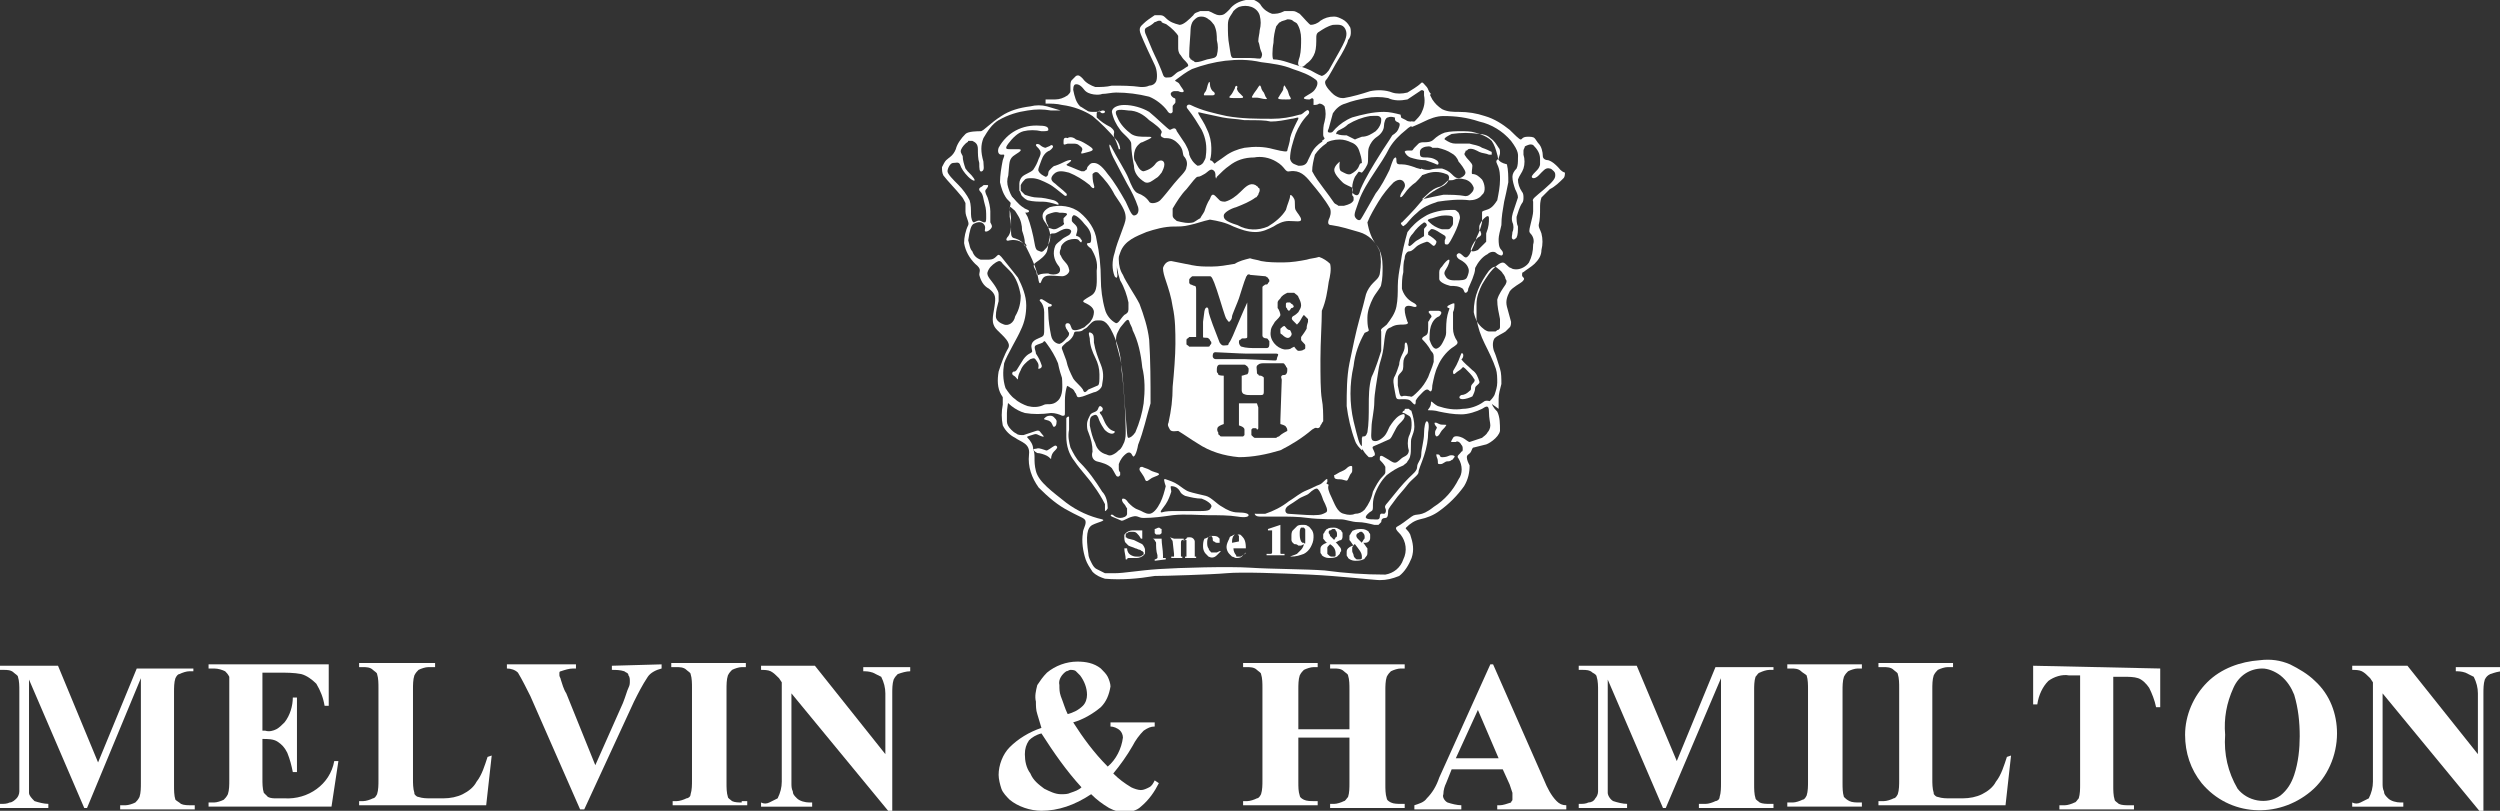 <?xml version="1.0" encoding="utf-8"?>
<!-- Generator: Adobe Illustrator 26.4.1, SVG Export Plug-In . SVG Version: 6.00 Build 0)  -->
<svg version="1.1" id="Ebene_1" xmlns="http://www.w3.org/2000/svg" xmlns:xlink="http://www.w3.org/1999/xlink" x="0px" y="0px"
	 viewBox="0 0 181 58.7" style="enable-background:new 0 0 181 58.7;" xml:space="preserve">
<rect x="0" y="0" width="181" height="58.7" fill="#333333" stroke="none"/>
<style type="text/css">
	.st0{fill:#FFFFFF;}
	.st1{fill-rule:evenodd;clip-rule:evenodd;fill:#FFFFFF;}
</style>
<g>
	<path class="st0" d="M4.2,48.2H0v0.3h0.3c0.2,0,0.5,0,0.7,0.2c0.1,0.1,0.3,0.2,0.3,0.3c0.1,0.3,0.1,0.7,0.1,1v7.3
		c0,0.2-0.1,0.4-0.2,0.5c-0.1,0.1-0.3,0.3-0.5,0.3c-0.2,0.1-0.4,0.1-0.6,0.1H0v0.3h3.5v-0.3c-0.3,0-0.7-0.1-1-0.2
		c-0.2-0.2-0.4-0.4-0.4-0.6c0-0.3,0-0.6,0-0.9v-7.3l4,9.3h0.2l3.9-9.4v7.6c0,0.3,0,0.7-0.1,1c-0.1,0.2-0.2,0.3-0.3,0.4
		c-0.2,0.1-0.5,0.2-0.7,0.2H8.7v0.3h5.4v-0.3h-0.3c-0.2,0-0.5,0-0.7-0.1c-0.1-0.1-0.3-0.2-0.4-0.3c-0.1-0.3-0.1-0.7-0.1-1v-6.8
		c0-0.3,0-0.7,0.1-1c0.1-0.2,0.2-0.3,0.3-0.3c0.2-0.1,0.5-0.2,0.7-0.2h0.3v-0.2H9.9l-2.8,6.8L4.2,48.2z"/>
	<path class="st0" d="M20.2,48.7c0.5,0,1.1,0,1.6,0.1c0.4,0.1,0.8,0.4,1.1,0.7c0.3,0.5,0.5,1,0.6,1.6h0.3v-3h-8.7v0.3h0.4
		c0.3,0,0.6,0.1,0.8,0.2c0.1,0.1,0.2,0.2,0.3,0.4c0,0.3,0,0.6,0,0.8v6.7c0,0.3,0,0.7-0.1,1c-0.1,0.2-0.2,0.3-0.3,0.4
		c-0.2,0.1-0.5,0.2-0.7,0.2h-0.4v0.3h8.9l0.5-3.3h-0.3c-0.3,1.7-1.9,2.8-3.6,2.7h-0.6c-0.2,0-0.4,0-0.6-0.1
		c-0.1-0.1-0.2-0.2-0.3-0.3c-0.1-0.3-0.1-0.7-0.1-1v-2.9c0.4,0,0.8,0,1.1,0.2c0.3,0.2,0.5,0.4,0.7,0.8c0.2,0.5,0.3,0.9,0.4,1.4h0.3
		v-5.4h-0.3c0,0.6-0.2,1.3-0.6,1.8c-0.2,0.2-0.4,0.4-0.6,0.5c-0.2,0.1-0.5,0.2-0.8,0.1h-0.2v-4.2H20.2z"/>
	<path class="st0" d="M35.3,54.8c-0.2,0.6-0.4,1.3-0.8,1.8c-0.2,0.4-0.6,0.7-1,0.9c-0.4,0.2-0.9,0.3-1.4,0.3h-0.9
		c-0.3,0-0.6,0-0.9-0.1c-0.1,0-0.2-0.1-0.2-0.1c-0.1-0.1-0.1-0.1-0.1-0.2c-0.1-0.3-0.1-0.7-0.1-1v-6.5c0-0.3,0-0.7,0.1-1
		c0.1-0.2,0.2-0.3,0.3-0.4c0.2-0.1,0.5-0.2,0.7-0.2h0.5v-0.3H26v0.3h0.3c0.2,0,0.5,0,0.7,0.2c0.1,0.1,0.3,0.2,0.3,0.3
		c0.1,0.3,0.1,0.7,0.1,1v6.7c0,0.3,0,0.7-0.1,1c-0.1,0.2-0.2,0.3-0.3,0.3c-0.2,0.1-0.5,0.2-0.7,0.2H26v0.3h9.2l0.4-3.6L35.3,54.8
		L35.3,54.8z"/>
	<path class="st0" d="M44.3,48.2v0.3c0.3,0,0.6,0,0.9,0.1c0.1,0.1,0.3,0.1,0.3,0.3c0.1,0.1,0.1,0.3,0.1,0.4c0,0.2,0,0.3-0.1,0.5
		c-0.1,0.2-0.2,0.6-0.4,1.1l-2,4.5L41,50.2c-0.2-0.3-0.3-0.7-0.4-1c0-0.1-0.1-0.2-0.1-0.3c0-0.1,0-0.1,0-0.2c0-0.1,0.1-0.1,0.1-0.1
		c0.3-0.1,0.6-0.2,0.9-0.2h0.2v-0.3h-5v0.3c0.3,0,0.6,0.1,0.8,0.3c0.3,0.5,0.6,1.1,0.9,1.7l3.6,8.2h0.3l3.6-7.8
		c0.3-0.6,0.6-1.2,1-1.8c0.2-0.3,0.6-0.5,1-0.6v-0.3L44.3,48.2L44.3,48.2z"/>
	<path class="st0" d="M53.7,58.1c-0.2,0-0.5,0-0.7-0.1c-0.1-0.1-0.3-0.2-0.3-0.3c-0.1-0.3-0.1-0.7-0.1-1v-6.8c0-0.3,0-0.7,0.1-1
		c0.1-0.2,0.2-0.3,0.3-0.4c0.2-0.1,0.5-0.2,0.7-0.2H54v-0.3h-5.4v0.3H49c0.2,0,0.5,0,0.7,0.2c0.1,0.1,0.3,0.2,0.3,0.3
		c0.1,0.3,0.1,0.7,0.1,1v6.7c0,0.3,0,0.7-0.1,1c0,0.2-0.2,0.3-0.3,0.3c-0.2,0.1-0.5,0.2-0.7,0.2h-0.3v0.3h5.4v-0.3H53.7z"/>
	<path class="st0" d="M55.1,48.2v0.3c0.2,0,0.5,0,0.7,0.1c0.2,0.1,0.4,0.3,0.6,0.5l0.2,0.3v7.2c0,0.4-0.1,0.8-0.3,1.2
		c-0.2,0.1-0.4,0.2-0.6,0.3c-0.2,0.1-0.4,0.1-0.6,0v0.3h3.7v-0.3h-0.2c-0.3,0-0.7-0.1-0.9-0.3c-0.2-0.2-0.3-0.3-0.3-0.5
		c-0.1-0.2-0.1-0.4-0.1-0.6v-6.5l7,8.5h0.3v-8.5c0-0.3,0-0.7,0.1-1c0.1-0.2,0.2-0.3,0.3-0.4c0.3-0.1,0.6-0.2,0.9-0.2v-0.3h-3.4v0.3
		c0.2,0,0.4,0,0.7,0.1c0.2,0.1,0.4,0.2,0.6,0.3c0.2,0.4,0.3,0.8,0.3,1.2v4.4l-5.1-6.4L55.1,48.2L55.1,48.2z"/>
	<path class="st0" d="M80.4,52.6c0.2,0,0.5,0.1,0.7,0.3c0.1,0.1,0.2,0.3,0.2,0.5c-0.1,0.8-0.5,1.6-1.1,2.1c-1-1-1.8-2.1-2.5-3.2
		c0.7-0.2,1.4-0.6,2-1.1c0.4-0.4,0.6-0.9,0.7-1.5c0-0.2-0.1-0.5-0.2-0.7c-0.1-0.2-0.3-0.4-0.5-0.6c-0.5-0.4-1.1-0.5-1.7-0.5
		c-0.8,0-1.6,0.3-2.2,0.8c-0.3,0.3-0.5,0.6-0.7,0.9C75,50,74.9,50.4,75,50.8c0,0.3,0,0.6,0.1,0.9c0.1,0.3,0.2,0.7,0.3,1
		c-0.9,0.3-1.7,0.8-2.3,1.4c-0.5,0.5-0.8,1.3-0.8,2c0,0.3,0.1,0.7,0.2,1c0.1,0.3,0.4,0.6,0.6,0.8c0.6,0.5,1.5,0.8,2.3,0.8
		c0.6,0,1.2-0.1,1.8-0.3c0.6-0.2,1.2-0.5,1.8-0.9c0.4,0.4,0.8,0.7,1.3,1c0.4,0.2,0.7,0.3,1.1,0.3c0.4,0,0.9-0.1,1.2-0.4
		c0.6-0.5,1-1.1,1.3-1.7l-0.3-0.2c-0.1,0.2-0.2,0.4-0.4,0.5c-0.2,0.1-0.4,0.2-0.6,0.2c-0.2,0-0.5-0.1-0.7-0.2
		c-0.5-0.3-0.9-0.6-1.3-1c0.5-0.6,1-1.3,1.4-2c0.2-0.4,0.5-0.8,0.8-1.1c0.3-0.2,0.5-0.3,0.8-0.3v-0.3h-3.2V52.6L80.4,52.6z
		 M76.8,50.4c-0.1-0.3-0.1-0.5-0.1-0.8c-0.1-0.4,0.2-0.8,0.5-1c0.1,0,0.2-0.1,0.3-0.1c0.1,0,0.3,0,0.4,0.1c0.1,0.1,0.2,0.2,0.3,0.3
		c0.3,0.4,0.5,0.9,0.5,1.4c0,0.3-0.1,0.6-0.3,0.8c-0.3,0.3-0.7,0.5-1.1,0.6C77.1,51.3,77,50.9,76.8,50.4z M78.3,57
		c-0.2,0.2-0.5,0.3-0.8,0.4c-0.2,0.1-0.4,0.1-0.7,0.1c-0.4,0-0.8-0.2-1.2-0.4c-0.4-0.3-0.8-0.6-1-1.1c-0.3-0.4-0.4-0.9-0.4-1.4
		c0-0.4,0.1-0.7,0.3-1c0.2-0.2,0.5-0.4,0.9-0.5C76.3,54.5,77.2,55.8,78.3,57L78.3,57z"/>
	<path class="st0" d="M97.7,53.5v3.2c0,0.3,0,0.7-0.1,1c-0.1,0.1-0.2,0.3-0.3,0.3c-0.2,0.1-0.5,0.2-0.7,0.2h-0.3v0.3h5.4v-0.3h-0.3
		c-0.2,0-0.5,0-0.7-0.1c-0.2-0.1-0.3-0.2-0.3-0.3c-0.1-0.3-0.1-0.7-0.1-1v-6.8c0-0.3,0-0.7,0.1-1c0.1-0.2,0.2-0.3,0.3-0.4
		c0.2-0.1,0.5-0.2,0.7-0.2h0.3v-0.3h-5.4v0.3h0.3c0.2,0,0.5,0,0.7,0.2c0.1,0.1,0.3,0.2,0.3,0.3c0.1,0.3,0.1,0.7,0.1,1v2.9H94v-2.9
		c0-0.3,0-0.7,0.1-1c0.1-0.2,0.2-0.3,0.3-0.4c0.2-0.1,0.5-0.2,0.7-0.2h0.3v-0.3h-5.4v0.3h0.3c0.2,0,0.5,0,0.7,0.2
		c0.1,0.1,0.3,0.2,0.3,0.3c0.1,0.3,0.1,0.7,0.1,1v6.7c0,0.3,0,0.7-0.1,1c-0.1,0.2-0.2,0.3-0.3,0.3c-0.2,0.1-0.5,0.2-0.7,0.2h-0.3
		v0.3h5.4v-0.3h-0.3c-0.2,0-0.5,0-0.7-0.1c-0.2-0.1-0.3-0.2-0.3-0.3C94,57.3,94,57,94,56.6v-3.2H97.7z"/>
	<path class="st0" d="M109.3,56.8l0.2,0.6c0,0.1,0,0.2,0,0.3c0,0.1,0,0.1,0,0.2c0,0.1-0.1,0.1-0.1,0.2c-0.3,0.1-0.6,0.2-0.8,0.2
		h-0.2v0.3h5v-0.3c-0.3,0-0.5-0.1-0.7-0.3c-0.4-0.4-0.7-1-0.9-1.5l-3.7-8.4h-0.2l-3.7,8.2c-0.2,0.6-0.5,1.1-0.9,1.5
		c-0.2,0.3-0.6,0.4-0.9,0.5v0.3h3.4v-0.3c-0.3,0-0.7-0.1-1-0.2c-0.2-0.1-0.4-0.4-0.3-0.6c0-0.3,0.1-0.6,0.2-0.8l0.4-1h3.7
		L109.3,56.8z M105.4,54.9l1.6-3.5l1.5,3.5L105.4,54.9z"/>
	<path class="st0" d="M118.5,48.2h-4.2v0.3h0.3c0.2,0,0.5,0,0.7,0.2c0.2,0.1,0.3,0.2,0.3,0.3c0.1,0.3,0.1,0.7,0.1,1v7.3
		c0,0.2-0.1,0.4-0.2,0.5c-0.1,0.2-0.3,0.3-0.5,0.3c-0.2,0.1-0.4,0.1-0.6,0.1h-0.1v0.3h3.5v-0.3c-0.3,0-0.7-0.1-1-0.2
		c-0.2-0.1-0.4-0.4-0.4-0.6c0-0.3,0-0.6,0-0.9v-7.3l4,9.3h0.2l4-9.4v7.6c0,0.3,0,0.7-0.1,1c0,0.2-0.2,0.3-0.3,0.3
		c-0.2,0.1-0.5,0.2-0.7,0.2H123v0.3h5.4v-0.3h-0.3c-0.2,0-0.5,0-0.7-0.1c-0.1-0.1-0.3-0.2-0.3-0.3c-0.1-0.3-0.1-0.7-0.1-1v-6.8
		c0-0.3,0-0.7,0.1-1c0.1-0.1,0.2-0.3,0.3-0.3c0.2-0.1,0.5-0.2,0.7-0.2h0.3v-0.2h-4.2l-2.8,6.8L118.5,48.2z"/>
	<path class="st0" d="M134.6,58.1c-0.2,0-0.5,0-0.7-0.1c-0.2-0.1-0.3-0.2-0.4-0.3c-0.1-0.3-0.1-0.7-0.1-1v-6.7c0-0.3,0-0.7,0.1-1
		c0.1-0.2,0.2-0.3,0.3-0.4c0.2-0.1,0.5-0.2,0.7-0.2h0.3v-0.3h-5.4v0.3h0.3c0.2,0,0.5,0,0.7,0.2c0.1,0.1,0.3,0.2,0.4,0.3
		c0.1,0.3,0.1,0.7,0.1,1v6.7c0,0.3,0,0.7-0.1,1c-0.1,0.2-0.2,0.3-0.3,0.3c-0.2,0.1-0.5,0.2-0.7,0.2h-0.4v0.3h5.4v-0.3H134.6z"/>
	<path class="st0" d="M145.3,54.8c-0.2,0.6-0.4,1.3-0.8,1.8c-0.2,0.4-0.6,0.7-1,0.9c-0.4,0.2-0.9,0.3-1.4,0.3h-0.9
		c-0.3,0-0.6,0-0.9-0.1c-0.1,0-0.2-0.1-0.2-0.1c-0.1-0.1-0.1-0.1-0.1-0.2c-0.1-0.3-0.1-0.7-0.1-1v-6.5c0-0.3,0-0.7,0.1-1
		c0.1-0.2,0.2-0.3,0.3-0.4c0.2-0.1,0.5-0.2,0.7-0.2h0.4v-0.3H136v0.3h0.4c0.2,0,0.5,0,0.7,0.2c0.1,0.1,0.3,0.2,0.3,0.3
		c0.1,0.3,0.1,0.7,0.1,1v6.7c0,0.3,0,0.7-0.1,1c-0.1,0.2-0.2,0.3-0.3,0.3c-0.2,0.1-0.5,0.2-0.7,0.2H136v0.3h9.2l0.4-3.6L145.3,54.8
		L145.3,54.8z"/>
	<path class="st0" d="M147.2,48.2v2.8h0.3c0.1-0.7,0.4-1.3,0.8-1.7c0.4-0.3,1-0.5,1.5-0.4h0.8v7.9c0,0.3,0,0.7-0.1,1
		c-0.1,0.1-0.2,0.3-0.3,0.3c-0.2,0.1-0.5,0.2-0.7,0.2h-0.4v0.3h5.4v-0.3h-0.4c-0.2,0-0.5,0-0.7-0.1c-0.1-0.1-0.3-0.2-0.3-0.3
		c-0.1-0.3-0.1-0.7-0.1-1v-7.9h0.8c0.3,0,0.7,0,1,0.1c0.3,0.1,0.6,0.4,0.8,0.7c0.2,0.4,0.4,0.9,0.5,1.4h0.3v-2.8L147.2,48.2
		L147.2,48.2z"/>
	<path class="st0" d="M159.8,49.4c-1,1-1.6,2.4-1.6,3.8c0,1.3,0.4,2.5,1.2,3.5c2,2.4,5.5,2.6,7.9,0.6c0,0,0,0,0,0
		c1.2-1,1.9-2.6,1.9-4.2c0-1.4-0.5-2.8-1.6-3.8c-0.5-0.5-1.2-0.9-1.8-1.2c-0.7-0.3-1.4-0.4-2.2-0.3
		C162.2,47.9,160.8,48.4,159.8,49.4z M165.1,48.9c0.5,0.4,0.8,0.9,1,1.4c0.3,1,0.4,2,0.4,3c0,0.9-0.1,1.9-0.4,2.8
		c-0.2,0.6-0.5,1.1-1,1.5c-1,0.7-2.4,0.4-3.1-0.5c-0.7-1.2-1-2.5-0.9-3.9c-0.1-1.2,0.1-2.3,0.6-3.4c0.4-0.9,1.2-1.4,2.1-1.4
		C164.2,48.4,164.7,48.6,165.1,48.9L165.1,48.9z"/>
	<path class="st0" d="M170.3,48.2v0.3c0.2,0,0.5,0,0.7,0.1c0.2,0.1,0.4,0.3,0.6,0.5l0.2,0.3v7.2c0,0.4-0.1,0.8-0.3,1.2
		c-0.2,0.1-0.4,0.2-0.6,0.3c-0.2,0.1-0.4,0.1-0.6,0v0.3h3.7v-0.3h-0.2c-0.3,0-0.7-0.1-0.9-0.3c-0.2-0.2-0.3-0.3-0.3-0.5
		c-0.1-0.2-0.1-0.4-0.1-0.6v-6.5l7,8.5h0.3v-8.5c0-0.3,0-0.7,0.1-1c0.1-0.2,0.2-0.3,0.4-0.4c0.3-0.1,0.6-0.2,0.9-0.2v-0.3h-3.4v0.3
		c0.2,0,0.4,0,0.7,0.1c0.2,0.1,0.4,0.2,0.6,0.3c0.2,0.4,0.3,0.8,0.3,1.2v4.4l-5.1-6.4L170.3,48.2L170.3,48.2z"/>
	<path class="st1" d="M103,12.3c-0.2-0.1-0.4-0.1-0.6-0.2c-0.3-0.1-0.6-0.2-0.9-0.2c-0.3,0-0.4,0-0.4-0.3s-0.1-0.2-0.2-0.1
		c-0.1,0.2-0.2,0.5-0.3,0.8c-0.3,0.6-0.6,1.2-1,1.7c-0.3,0.5-1,1.8-1.1,1.9s-0.3,0-0.4-0.2s0.1-0.6,0.3-1.2s0.7-1.4,1.1-2
		s0.8-1.2,1.1-1.8c0.3-0.5,0.7-0.9,1.2-1.3c0.2-0.2,0.4-0.3,0.7-0.4c0,0-0.2-0.2-0.3-0.2c-0.1,0-0.3,0-0.4-0.1
		c-0.2-0.1-0.4-0.2-0.6-0.3c-0.2-0.1-0.3,0.3-0.1,0.4s0.3,0.1,0.2,0.4s-0.2,0.4-0.5,0.6c-0.3,0.5-0.6,0.9-0.9,1.4
		c-0.5,0.8-1,1.6-1.4,2.5c-0.1,0.4-0.2,0.5-0.4,0.4s-0.2-0.2-0.2-0.5c0-0.3,0.1-0.6,0.2-0.8c0.2-0.3,0.4-0.5,0.5-0.8
		c0.1-0.2-0.1-0.3-0.2,0c-0.1,0.3-0.4,0.5-0.6,0.6c-0.2,0.1-0.5-0.1-0.7-0.2S97,11.7,97,11.7s-0.4,0.3-0.4,0.6s0.4,0.7,0.6,0.9
		s0.6,0.3,0.7,0.4s0,0.4,0,0.5c0,0.1,0.1,0.1,0.1,0.2c0,0.1,0,0.2,0,0.2c-0.1,0.2-0.3,0.3-0.7,0.4c-0.1,0-0.3,0-0.4,0
		c-0.1-0.1-0.2-0.1-0.3-0.2c-0.2-0.3-0.5-0.7-0.8-1.1c-0.3-0.4-0.6-0.8-0.8-1.2c0-0.4,0.1-0.8,0.2-1.2c0.2-0.3,0.5-0.6,0.8-0.8
		c0.2-0.1-0.1-0.3-0.2-0.2s-0.2,0.1-0.5,0.4s-0.4,0.6-0.6,1c-0.1,0.3-0.3,0.4-0.6,0.4c0,0,0,0,0,0h-0.1c-0.2-0.1-0.5-0.1-0.6-0.5
		c0-0.6,0.2-1.2,0.4-1.8c0.2-0.5,0.5-1,0.9-1.4c0.2-0.2,0-0.4-0.1-0.3c-0.2,0.1-0.3,0.3-0.5,0.3c-0.7,0.2-1.3,0.3-2,0.3
		c-1.1,0-2.2,0-3.3-0.2C87.9,8.2,87,8,86.2,7.6C86,7.5,85.8,7.7,86,7.9c0.4,0.5,0.7,1,1,1.5c0.3,0.6,0.4,1.2,0.3,1.9
		c0,0.2-0.1,0.3-0.2,0.5C87,11.9,86.9,12,86.7,12c-0.3-0.2-0.5-0.5-0.6-0.8c0-0.3-0.2-0.6-0.3-0.8c-0.2-0.3-0.4-0.6-0.6-0.9
		c-0.1-0.4-0.4-0.1-0.5-0.1s-1-0.9-1.5-1.3c-0.5-0.3-1.2-0.5-1.8-0.5c-0.5,0-0.9,0.2-0.9,0.5c0.1,0.5,0.3,0.9,0.6,1.3
		c0.2,0.3,0.8,0.7,0.8,1c0,0.5,0.1,1.1,0.2,1.6c0,0.5,0.3,0.9,0.8,1.2c0.3,0.1,0.5-0.1,0.8-0.3c0.2-0.1,0.3-0.3,0.4-0.4
		c0.1-0.2,0.2-0.4,0.2-0.6c0-0.3-0.3-0.4-0.6-0.1c-0.2,0.3-0.5,0.5-0.9,0.6c-0.3,0-0.5-0.5-0.6-0.7c-0.1-0.1-0.1-0.3-0.1-0.4
		c0-0.3,0.1-0.6,0.3-0.8c0.1-0.1,0.2-0.2,0.3-0.2c0.9-0.4,0.8-0.4,0.2-0.4c-0.3,0-0.7,0-1-0.2c-0.4-0.3-0.8-0.7-1-1.2
		c-0.3-0.6,0-0.6,0.8-0.5c0.6,0,1.1,0.3,1.5,0.7c0.3,0.2,1,0.7,0.9,0.9s-0.1,0.3,0.2,0.4c0.2,0,0.4,0,0.6,0.1
		c0.2,0.1,0.3,0.2,0.4,0.3c0.4,0.4,0.3,0.7,0.4,0.9c0.2,0.2,0.3,0.5,0.2,0.8c0,0.3-0.5,0.7-0.9,1.2s-0.8,1-1,1.2s-0.7,0.3-0.8,0.1
		c-0.2-0.3-0.5-0.5-0.8-0.6c-0.3-0.1-0.5-0.6-0.7-1.1s-0.9-1.6-1.2-2.2s-0.2,0.1,0.1,0.7s0.8,1.5,1,1.9c0.3,0.5,0.6,1.1,0.8,1.7
		c0.1,0.4-0.1,0.6-0.3,0.6s-0.4-0.6-0.6-1c-0.4-0.7-0.8-1.4-1.3-2c-0.5-0.7-0.8-0.8-1-0.8c-0.1,0-0.2,0-0.3,0.1
		c-0.1,0.1-0.2,0.2-0.2,0.3c0,0.1-0.1,0.1-0.2,0.2c-0.1,0-0.2,0-0.2,0c-0.3-0.1-0.7-0.3-1-0.4c-0.2-0.1,0-0.1,0.2-0.3
		s-0.2-0.1-0.4,0c-0.2,0.1-0.4,0.2-0.7,0.3c-0.1,0-0.2,0.1-0.3,0.2c-0.1,0.1-0.2,0.2-0.2,0.3c0,0.2-0.1,0.3-0.2,0.3
		c-0.2-0.1-0.4-0.2-0.5-0.4c-0.1-0.1,0.1-0.5,0.2-0.8c0.1-0.3,0.3-0.6,0.6-0.7c0.4-0.3,0.2-0.4,0.1-0.4c-0.1,0.1-0.2,0.1-0.4,0.2
		c-0.1,0-0.3-0.1-0.4-0.2c-0.1-0.1-0.3-0.1-0.3,0s0.2,0.2,0.3,0.4s0,0.4-0.1,0.6c-0.1,0.3-0.2,0.5-0.4,0.8c-0.2,0.2-0.6,0.3-0.8,0.5
		c-0.1,0.1-0.2,0.3-0.2,0.5c0,0.2,0,0.3,0,0.5c0.1,0.1,0.1,0.3,0.2,0.4c0.1,0.1,0.2,0.2,0.4,0.3c0.4,0.1,0.8,0.1,1.1,0.1
		c0.3,0,0.7,0.1,1,0.2c0.3,0.1,0.1-0.2-0.2-0.3c-0.4-0.1-0.8-0.2-1.2-0.2c-0.3,0-0.6-0.1-0.9-0.2c-0.1-0.1-0.2-0.2-0.3-0.3
		c0-0.1,0-0.3,0-0.4c0.1-0.2,0.2-0.3,0.3-0.4c0.1-0.1,0.3-0.1,0.5-0.1c0.4,0,0.8,0.2,1.2,0.4c0.4,0.2,0.7,0.5,1.1,0.8
		c0.2,0.2,0.3,0,0.2-0.1c-0.3-0.3-0.6-0.5-0.8-0.7c-0.3-0.2-0.4-0.4-0.1-0.7s0.7-0.2,1.1-0.1c0.5,0.2,1,0.5,1.5,0.9
		c0.2,0.3,0.4,0.3,0.3,0c-0.1-0.3-0.1-0.6-0.1-0.8c0.1-0.1,0.2-0.2,0.4-0.1c0.5,0.5,0.9,1,1.2,1.6c0.7,1,0.8,1.3,0.8,1.7
		s-0.6,1.6-0.8,2.5c-0.2,0.6-0.2,1.2,0,1.7c0,0,0.2,0.3,0.2-0.1c-0.1-0.6,0-1.1,0.2-1.6c0.3-0.9,1.2-1.2,1.9-1.5
		c0.6-0.2,1.3-0.4,2-0.4c0.4,0,0.7,0,1.1-0.1c0.5-0.1,1-0.3,1.5-0.4c0.6,0.1,1.1,0.2,1.7,0.5c0.5,0.2,1,0.4,1.6,0.4
		c0.5,0,0.9-0.2,1.3-0.4c0.3-0.2,0.7-0.4,1.1-0.4c0.5,0,0.9,0.1,0.9-0.1s-0.3-0.5-0.4-0.7s0-0.6-0.1-0.8s-0.3-0.4-0.3-0.2
		s-0.2,0.6-0.3,1c-0.3,0.5-0.8,0.9-1.3,1.2c-0.7,0.3-1.5,0.3-2.2-0.1c-1-0.3-1-0.5-1-0.7s0.5-0.5,0.9-0.6c0.5-0.2,1-0.4,1.4-0.7
		c0.1,0,0.1-0.1,0.2-0.2c0-0.1,0.1-0.2,0.1-0.3c0-0.1,0-0.2-0.1-0.2c0-0.1-0.1-0.1-0.2-0.2c-0.4-0.2-0.7,0.1-1.1,0.5
		c-0.3,0.3-0.7,0.6-1.1,0.7c-0.1,0-0.3,0-0.4-0.1c-0.1-0.1-0.2-0.2-0.3-0.3c-0.2-0.2-0.3-0.1-0.4,0.2c-0.2,0.3-0.3,0.6-0.4,0.9
		c-0.1,0.2-0.2,0.3-0.3,0.5c-0.2,0.1-0.3,0.2-0.5,0.3c-0.4,0.1-0.8,0-1.2-0.1c-0.1-0.1-0.3-0.2-0.3-0.4c0-0.2,0-0.3,0-0.5
		c0.3-0.5,0.6-1,1-1.4c0.4-0.5,0.7-0.9,0.8-0.9c0.2,0,0.3-0.1,0.5-0.2c0.2-0.1,0.4-0.4,0.6-0.3s0.2,0.3,0.2,0.4c0,0,0,0.1,0,0.1
		c0,0,0,0.1,0.1,0.1H88c0,0,0.1,0,0.1-0.1c0.3-0.3,0.6-0.6,0.9-0.8c0.5-0.4,1.1-0.6,1.8-0.6c0.5-0.1,1.1,0,1.6,0.3
		c0.7,0.4,0.6,0.8,1,0.7c0.7-0.1,1.1,0.3,1.5,0.8c0.5,0.6,1,1.2,1.4,1.9c0.1,0.3,0,0.6-0.1,0.8c-0.1,0.3,0,0.4,0.2,0.4
		c0.7,0.1,1.3,0.3,2,0.5c0.7,0.2,1.2,0.7,1.5,1.4c0.1,0.5,0.1,1,0,1.6c0,0.1-0.1,0.3-0.2,0.4c-0.1,0.1-0.2,0.2-0.3,0.3
		c-0.2,0.2-0.4,0.5-0.5,0.8c-0.1,0.4-0.3,1.2-0.5,1.9s-0.5,2.1-0.7,3.1c-0.2,1-0.2,2.1-0.2,3.1c0.1,0.8,0.3,1.7,0.6,2.5
		c0.1,0.3,0.3,0.5,0.5,0.7c0,0,0.2-0.2,0-0.3s-0.3-0.6-0.6-1.8c-0.3-1.3-0.3-2.7,0-4c0.1-0.9,0.4-1.7,0.8-2.4
		c0.2-0.1,0.3-0.1,0.3-0.2c-0.1-0.3-0.1-0.6-0.1-0.9c0-0.5,0.2-1,0.4-1.4c0.2-0.4,0.6-0.8,0.6-1c0.1-0.4,0.1-0.9,0.1-1.3
		c0-0.5-0.1-1.1-0.4-1.5c-0.4-0.5-0.6-1.1-0.7-1.7c0.2-0.5,0.5-1,0.8-1.5c0.3-0.5,0.7-1,1.1-1.4c0.4-0.3,0.7-0.2,0.8,0.1
		s-0.2,0.5-0.3,0.8s0.1,0.2,0.3-0.1c0.2-0.3,0.5-0.6,0.8-0.8C103.2,12.5,103.2,12.3,103,12.3z M93.2,10.9c0,0.1-0.2,0.1-1-0.1
		c-0.7-0.2-1.4-0.2-2.1-0.1c-0.5,0.1-1,0.3-1.4,0.6c-0.4,0.3-0.6,0.4-0.7,0.5s-0.1,0-0.2-0.1s-0.2-0.1-0.2-0.1
		c0.1-0.3,0.1-0.6,0.1-0.9c0-0.4-0.1-0.9-0.3-1.3c-0.2-0.5-0.5-0.9-0.6-1.1s-0.1-0.2,0.3-0.1s1,0.2,1.4,0.3c0.5,0.1,1,0.1,1.6,0.2
		c1,0,1.5,0,1.9,0.1c0.5,0,1-0.1,1.5-0.2c0.3,0,0.7-0.3,0.4,0.2c-0.2,0.4-0.4,0.8-0.5,1.2C93.4,10.3,93.2,10.8,93.2,10.9z"/>
	<path class="st1" d="M103.3,6.3c-0.2-0.2-0.3-0.4-0.4-0.3c-0.3,0.3-0.7,0.5-1,0.7c-0.4,0.1-0.8,0.1-1.1,0c-0.5-0.2-1.1-0.2-1.6-0.1
		c-0.6,0.2-1.3,0.4-1.9,0.5c-0.2,0-0.3,0-0.5-0.1c-0.2-0.1-0.3-0.2-0.4-0.3C96.1,6.4,95.8,6,96,5.8s0.7-1.2,0.9-1.5s0.7-1.2,0.7-1.4
		c0.1-0.1,0.2-0.3,0.2-0.5c0-0.2,0-0.4-0.1-0.5c-0.1-0.2-0.3-0.4-0.5-0.5c-0.2-0.1-0.4-0.2-0.6-0.2c-0.4,0-0.7,0.1-1,0.3
		c-0.2,0.2-0.5,0.3-0.7,0.3c-0.1,0-0.5-0.5-0.8-0.8c-0.2-0.1-0.3-0.2-0.5-0.2c-0.2,0-0.4,0-0.6,0C92.6,1,92.4,1,92.1,1
		c-0.3-0.1-0.6-0.3-0.8-0.6c-0.1-0.2-0.3-0.3-0.5-0.4c-0.2-0.1-0.4-0.1-0.6,0c-0.5,0.1-0.9,0.3-1.2,0.7c-0.3,0.3-0.4,0.4-0.7,0.4
		s-0.5-0.2-0.8-0.3c-0.2,0-0.4,0-0.6,0c-0.2,0.1-0.4,0.1-0.5,0.3c-0.3,0.3-0.7,0.7-1,0.7c-0.4-0.1-0.7-0.2-1-0.5
		c-0.1-0.1-0.2-0.2-0.4-0.2c-0.1,0-0.3,0-0.4,0c-0.3,0.2-0.6,0.4-0.8,0.6S82.4,2,82.6,2.5s0.8,1.8,1,2.2s0.2,1,0.1,1.2
		c-0.1,0.2-0.3,0.3-0.5,0.3c-0.2,0.1-0.4,0.1-0.6,0.1c-0.7-0.1-1.4-0.1-2.1-0.1c-0.4,0.1-0.8,0.1-1.2,0.1c-0.3-0.1-0.7-0.3-0.9-0.6
		c-0.2-0.2-0.3-0.3-0.5-0.2c-0.1,0.1-0.2,0.2-0.3,0.3c-0.1,0.1-0.1,0.3-0.1,0.4c0,0.1,0,0.3,0,0.4c0,0.1-0.1,0.2-0.2,0.3
		c-0.3,0.2-0.6,0.3-0.9,0.3c-0.2,0-0.5,0-0.7,0v0.3c0.4,0,0.8,0,1.2,0.1c0.8,0.1,1.6,0.4,2.2,0.8c0.6,0.5,1.2,1.1,1.7,1.7
		c0.2,0.2,0.3,0.5,0.3,0.7H81c0,0-0.1-0.4-0.3-0.8s0.2-0.4-0.3-0.8c-0.4-0.2-0.7-0.4-1-0.7c0-0.1,0-0.2,0-0.3c0-0.1,0.1-0.1,0.2-0.2
		C79.7,8.3,80,8.2,80,8.1S79.9,8,79.8,8c-0.2,0.1-0.4,0.1-0.6,0.1c-0.2,0-0.4,0-0.5-0.1c-0.2-0.1-0.3-0.2-0.5-0.3
		c-0.3-0.3-0.4-0.7-0.5-1.2c0-0.3,0.1-0.4,0.2-0.4s0.3,0,0.6,0.4s1.1,0.4,1.3,0.3c0.3,0,0.7-0.1,1-0.1c0.8,0,1.6,0.1,2.4,0.3
		c0.5,0.2,1,0.6,1.3,1c0.1,0.2,0.3,0.3,0.4,0.1c0-0.1,0-0.3,0-0.4c0-0.1,0.2-0.2,0.2-0.3c0-0.1,0-0.1,0-0.2c0-0.1-0.1-0.1-0.1-0.1
		c-0.2-0.1-0.3-0.3-0.2-0.4c0.1-0.1,0.2-0.1,0.2-0.1c0.1,0,0.2,0,0.3,0c0.2,0.1,0.4,0.1,0.4,0s-0.2-0.3-0.3-0.5S85,5.9,85.1,5.8
		c0.4-0.3,0.8-0.6,1.2-0.8c0.8-0.3,1.6-0.5,2.4-0.6c0.9-0.1,1.7-0.1,2.6,0.1c0.8,0.1,1.6,0.2,2.3,0.5c0.6,0.2,1.2,0.4,1.7,0.8
		c0.2,0.2,0,0.6-0.2,0.8S94.4,7,94.4,7.1s0.3,0.1,0.4,0.1s0.2-0.2,0.3,0c0,0.1,0,0.2,0,0.4c0.1,0,0.3,0,0.4-0.1
		c0.2,0,0.3,0.1,0.4,0.2c0.1,0.4,0.1,0.7,0,1.1c-0.1,0.3-0.1,0.6-0.1,0.9c0,0.1,0,0.2,0.1,0.3c0,0.1-0.2,0.2-0.2,0.2l0.2,0.2
		c0.3-0.2,0.7-0.3,1.1-0.3c0.3,0,0.6,0.1,0.8,0.2c0.3,0.1,0.5,0.3,0.6,0.6c0.1,0.3,0.2,0.6,0.2,0.9c-0.1,0.2-0.2,0.4-0.3,0.6
		l0.3,0.1c0.2-0.2,0.3-0.4,0.4-0.6c0.1-0.2,0-0.9,0.1-1.2c0.1-0.3,0.3-0.6,0.6-0.8c0.3-0.2,0.5-0.5,0.5-0.8c0-0.2,0.1-0.6,0.3-0.6
		c0.2-0.1,0.5,0,0.7,0.1l0.3,0.2l-0.1-0.5c-0.4-0.1-0.8-0.2-1.2-0.2c-0.8,0-1.6,0.2-2.3,0.4C97.4,8.7,97,9,96.7,9.3
		c-0.2,0.2-0.2,0.3-0.4,0.3s-0.2-0.1-0.1-0.3c0.1-0.4,0.2-0.7,0.3-1.1c0.2-0.3,0.5-0.6,0.9-0.7c0.5-0.2,1-0.3,1.5-0.4
		c0.5-0.1,1.1-0.1,1.6,0c0.4,0.2,0.9,0.2,1.4,0.1c0.3-0.2,0.6-0.4,0.9-0.6c0.1-0.1,0.2-0.1,0.3,0c0.1,0.1,0.2,0.3,0.3,0.4l0.2-0.2
		C103.4,6.6,103.4,6.4,103.3,6.3z M86,4.8c-0.2,0.1-0.4,0.3-0.7,0.4c-0.2,0.1-0.4,0.4-0.6,0.4s-0.4,0.1-0.5-0.2s-0.4-1-0.6-1.4
		S83.1,2.8,83,2.6S82.8,2.1,83,2c0.2-0.1,0.4-0.2,0.6-0.4c0.1,0,0.2-0.1,0.3-0.1c0.1,0,0.2,0,0.2,0.1c0.1,0.1,0.3,0.1,0.4,0.2
		c0.3,0.2,0.7,0.6,0.8,0.8c0,0.3,0,0.5,0,0.8c0,0.2,0,0.3,0.1,0.5c0.1,0.1,0.2,0.3,0.3,0.4C85.9,4.5,86.1,4.7,86,4.8z M88.1,4
		c-0.1,0.2-0.2,0.2-0.7,0.3c-0.3,0.1-0.6,0.2-0.8,0.2c-0.1,0-0.1,0-0.2-0.1c-0.1,0-0.1-0.1-0.2-0.1c0-0.1-0.1-0.1-0.1-0.2
		c0-0.1,0-0.1,0-0.2c0-0.5,0.1-1.5,0.1-1.8c0-0.2,0.1-0.5,0.2-0.6c0.2-0.2,0.3-0.3,0.6-0.3c0.2,0,0.4,0.1,0.5,0.2
		c0.2,0.1,0.3,0.3,0.4,0.4c0.2,0.4,0.2,0.8,0.2,1.1C88.2,3.3,88.2,3.6,88.1,4L88.1,4z M91.1,3c0.1,0.2,0.1,0.5,0.2,0.7
		c0.1,0.2,0.1,0.3,0,0.5c-0.1,0.1-0.3,0-0.8,0h-1.2c-0.2,0-0.2-0.3-0.3-0.9c-0.1-0.5-0.1-1-0.1-1.4c0-0.2,0-0.4,0.1-0.6
		c0.1-0.2,0.2-0.3,0.3-0.5c0.1-0.1,0.2-0.2,0.4-0.3c0.6-0.2,1.3,0,1.5,0.6c0.1,0.4,0.1,0.7,0,1.1C91.2,2.4,91.1,2.7,91.1,3L91.1,3z
		 M95.7,5.5c-0.3-0.1-0.6-0.3-0.8-0.4c-0.4-0.2-1.1-0.4-1.7-0.6c-0.3-0.1-0.7-0.2-1-0.2c-0.1,0-0.1-0.7,0-1.2c0-0.4,0.1-0.9,0.2-1.2
		c0.1-0.1,0.2-0.3,0.3-0.3c0.1-0.1,0.3-0.1,0.5-0.2c0.1,0,0.3,0,0.4,0.1c0.1,0.1,0.2,0.1,0.3,0.2c0.2,0.3,0.3,0.7,0.3,1.1
		c0,0.4,0,0.9-0.1,1.3c-0.1,0.3-0.2,0.6,0,0.7s0.3,0,0.5-0.2c0.3-0.2,0.5-0.5,0.6-0.8c0.1-0.3,0.1-0.7,0.1-1.1c0-0.1,0-0.3,0.2-0.4
		c0.3-0.2,0.6-0.4,1-0.5c0.3,0,0.7-0.1,0.9,0.3s0,0.8-0.2,1.2s-0.9,1.6-1,1.8C96.1,5.2,96,5.4,95.7,5.5L95.7,5.5z M97,9.4
		c0.2-0.1,0.4-0.2,0.6-0.4c0.5-0.3,1-0.5,1.6-0.6c0.4,0,0.7-0.1,0.8,0.2c0,0.2,0,0.3-0.1,0.5c-0.1,0.2-0.2,0.3-0.3,0.4
		c-0.3,0.2-0.6,0.4-1,0.4c-0.3,0.1-0.5,0.2-0.5,0.2c-0.2-0.1-0.4-0.2-0.6-0.3c-0.2,0-0.5,0-0.7-0.1C96.7,9.8,96.7,9.5,97,9.4L97,9.4
		z"/>
	<path class="st1" d="M87.5,6c-0.1,0.2-0.1,0.4-0.2,0.6c-0.1,0.1-0.2,0.3-0.1,0.3s0.4,0,0.6,0s0.2-0.2,0-0.3
		c-0.1-0.1-0.2-0.3-0.2-0.5C87.6,6.1,87.6,5.8,87.5,6z"/>
	<path class="st1" d="M89.7,6.7c0.1,0.1,0.2,0.2,0.3,0.3c0,0.1,0,0.1-0.5,0.1s-0.6,0-0.4-0.2c0.1-0.1,0.2-0.3,0.3-0.5
		c0-0.1,0.1-0.3,0.2-0.1C89.5,6.4,89.6,6.6,89.7,6.7z"/>
	<path class="st1" d="M91.5,6.7c0.1,0.2,0.1,0.3,0.2,0.4s-0.1,0.1-0.5,0s-0.7,0.1-0.5-0.2c0.1-0.2,0.3-0.4,0.4-0.6
		c0.1-0.1,0.1-0.2,0.2,0C91.3,6.4,91.4,6.6,91.5,6.7z"/>
	<path class="st1" d="M93.2,6.5c0.1,0.2,0.1,0.4,0.2,0.5c0.1,0.2,0.1,0.2-0.3,0.2s-0.7,0-0.5-0.2c0.1-0.2,0.2-0.3,0.3-0.5
		C92.9,6.3,93,6.1,93,6.2C93.1,6.3,93.1,6.4,93.2,6.5z"/>
	<path class="st1" d="M112.8,12.1c-0.2-0.2-0.4-0.4-0.7-0.5c-0.2,0-0.4-0.1-0.4-0.3c0,0,0,0,0,0c0-0.3-0.1-0.7-0.3-0.9
		c-0.1-0.1-0.2-0.3-0.3-0.4c-0.1-0.1-0.3-0.1-0.5-0.1c-0.4,0-0.4,0.2-0.5,0.2s-0.5-0.4-0.8-0.7c-0.5-0.4-1.1-0.8-1.8-1
		c-0.6-0.2-1.2-0.3-1.9-0.3c-0.4,0-0.8,0-1.2-0.2c-0.3-0.2-0.5-0.4-0.7-0.7c-0.1-0.2-0.3-0.6-0.4-0.7s-0.2,0.1-0.2,0.1
		c0,0.1,0,0.2,0,0.3c0.1,0.5,0,0.9-0.2,1.3c-0.1,0.2-0.3,0.4-0.4,0.5c0,0-0.1,0.1-0.1,0.1h-0.2c-0.1,0,0,0.4,0,0.4s0.5-0.2,0.9-0.4
		c0.4-0.2,0.9-0.4,1.4-0.4c0.9,0,1.7,0.1,2.6,0.4c0.9,0.2,1.7,0.7,2.3,1.4c0.6,0.8,0.5,1,0.5,1.3c0,0.2,0,0.5-0.1,0.7
		c-0.2,0.2-0.3,0.4-0.3,0.6c0,0.3,0.1,0.6,0.2,0.9c0.1,0.2,0.2,0.4,0.2,0.6c-0.1,0.3-0.2,0.6-0.3,0.9c-0.1,0.3-0.2,0.6-0.1,0.9
		c0.1,0.2,0.1,0.5,0,0.7c0,0.2-0.1,0.4,0,0.5s0.2,0,0.3-0.1c0.1-0.2,0.1-0.5,0.1-0.8c-0.1-0.2-0.1-0.5-0.1-0.7
		c0.1-0.3,0.2-0.7,0.4-1c0.1-0.1,0.1-0.3,0.1-0.4c0-0.1,0-0.3-0.1-0.4c-0.2-0.3-0.3-0.6-0.3-0.9c0.1-0.3,0.3-0.5,0.4-0.8
		c0.1-0.3,0.1-0.7,0-1c0-0.1,0-0.2,0-0.3c0-0.1,0.1-0.2,0.1-0.3c0.2-0.1,0.4-0.2,0.6-0.1c0.3,0.3,0.5,0.6,0.5,1c0,0.1,0,0.3,0,0.4
		c0,0.1-0.1,0.3-0.2,0.4c-0.2,0.2-0.4,0.4-0.4,0.5s0.2,0.2,0.5-0.1s0.5-0.6,0.8-0.5c0.1,0,0.2,0.1,0.3,0.2c0.1,0.1,0.1,0.2,0.1,0.3
		c0,0.2-0.1,0.4-0.8,1s-0.9,0.7-0.8,0.9c0,0.2,0,0.5,0,0.7c0,0.2-0.1,0.6-0.2,1s-0.1,0.5,0,0.6c0.2,0.2,0.3,0.5,0.2,0.8
		c0,0.5-0.1,0.9-0.3,1.3c-0.2,0.3-0.6,0.5-0.9,0.5c-0.1,0-0.3,0-0.4-0.1c-0.1,0-0.2-0.1-0.3-0.2c-0.2-0.2-0.3-0.3-0.7,0
		c-0.5,0.4-0.8,0.9-1.1,1.4c-0.2,0.4-0.4,0.9-0.4,1.4c0,0.4,0,0.7,0,1.1c0.1,0.6,0.3,1.2,0.6,1.8c0.3,0.6,0.6,1.2,0.8,1.8
		c0.1,0.3,0.1,0.7,0.1,1c0,0.3-0.1,0.6-0.2,0.9c-0.1,0.2-0.3,0.4-0.4,0.5l0.7,0.5c0-0.2,0-0.5,0-0.7c0-0.4,0.1-0.7,0.2-1.1
		c0-0.4,0-0.8-0.1-1.1c-0.1-0.3-0.3-1-0.4-1.2s-0.2-0.7,0-1c0.2-0.2,0.5-0.3,0.8-0.5c0.1-0.1,0.2-0.2,0.3-0.3
		c0.1-0.1,0.1-0.3,0.1-0.4c-0.1-0.4-0.2-0.7-0.3-1.1c-0.1-0.4,0-0.7,0.2-1.1c0.2-0.3,0.8-0.6,0.9-0.7s0.2-0.2,0.1-0.3
		c-0.1-0.1-0.1-0.1-0.1-0.2c0-0.1,0-0.2,0.1-0.2c0.1-0.1,0.6-0.4,0.8-0.6c0.3-0.3,0.5-0.6,0.5-1c0.1-0.4,0.1-0.8,0-1.2
		c-0.1-0.3-0.2-0.4-0.2-0.6c0.1-0.4,0.1-0.8,0.1-1.2c0-0.3,0-0.5,0.1-0.8c0.2-0.2,0.4-0.4,0.6-0.6c0.4-0.2,0.7-0.5,1-0.8
		c0.1-0.1,0.1-0.3,0.1-0.4C113,12.4,112.9,12.2,112.8,12.1z M109,20.6c-0.2,0.3-0.5,0.7-0.6,1.1c0,0.5,0.1,0.9,0.2,1.4
		c0,0.1,0,0.2,0,0.3c0,0.1,0,0.2,0,0.3c0,0.1-0.1,0.2-0.2,0.2c-0.1,0.1-0.1,0.1-0.2,0.1c-0.1,0-0.3,0-0.4,0c-0.1,0-0.3-0.1-0.4-0.2
		c-0.4-0.3-0.6-0.7-0.7-1.2c0-0.6,0.1-1.1,0.3-1.6c0.2-0.5,0.5-1,0.8-1.4c0.2-0.2,0.4-0.4,0.6-0.2c0.1,0.1,0.3,0.2,0.4,0.4
		c0.1,0.1,0.2,0.3,0.2,0.4C109.1,20.3,109.1,20.4,109,20.6z"/>
	<path class="st1" d="M96.8,34.3c0.3-0.2,0.5-0.2,0.7-0.4s0.4-0.2,0.4-0.1c0,0.1,0,0.2,0,0.3c0,0.1-0.1,0.2-0.1,0.2
		c-0.1,0.1-0.2,0.5-0.3,0.5s-0.3-0.1-0.5-0.1s-0.4,0-0.4-0.2S96.5,34.5,96.8,34.3z"/>
	<path class="st1" d="M108.4,11.2c-0.1-0.4-0.2-0.7-0.4-1c-0.3-0.3-0.8-0.5-1.2-0.6c-0.3-0.1-0.7-0.1-1-0.1c-0.4,0-0.8,0-1.2,0.1
		c-0.3,0.1-0.6,0.3-0.8,0.5c-0.2,0.2-0.5,0.2-0.7,0.2c-0.1,0-0.3,0-0.4,0.1c-0.1,0.1-0.2,0.2-0.3,0.3c-0.1,0.1-0.1,0.2-0.2,0.2
		c-0.1,0-0.2,0-0.3,0c-0.2,0-0.2,0.1-0.2,0.1c0.1,0.2,0.2,0.3,0.4,0.4c0.3,0.1,0.7,0.2,1.1,0.2c0.3,0.1,0.6,0.2,0.8,0.3
		c0.2,0.1,0.2-0.2,0-0.3c-0.3-0.2-0.6-0.2-0.8-0.2c-0.4,0-0.4-0.1-0.4-0.4s0.4-0.4,0.6-0.4c0.1,0,0.2,0,0.3,0.1c0.1,0,0.3,0,0.4,0
		c0.4,0.1,0.7,0.2,1,0.4c0.2,0.1,0.4,0.3,0.5,0.6c0.1,0.1,0.5,0.6,0.5,0.8s-0.3,0.4-0.5,0.4s-0.3-0.1-0.5-0.3
		c-0.2-0.2-0.4-0.3-0.7-0.4c-0.3,0-0.6,0-0.9,0.1c-0.2,0-0.4,0-0.6-0.1l-0.3,0.4c0,0,0.1,0.2,0.6,0c0.5-0.2,1-0.2,1.5,0
		c0.4,0.1,0.2,0.7-0.3,0.9c-0.6,0.3-1.2,0.7-1.6,1.2c-0.4,0.5-1.2,1.3-1.3,1.4c-0.1,0-0.1,0.1,0,0.2s0.1,0.1,0.2,0
		c0.2-0.1,0.3-0.4,0.9-0.9c0.4-0.4,0.9-0.6,1.5-0.8c0.7-0.1,1.5-0.2,2.3-0.1c0.3,0,0.7-0.1,0.9-0.4c0.3-0.2,0.2-0.8,0-1.1
		c-0.2-0.2-0.4-0.4-0.7-0.4c-0.1,0,0-0.4,0-0.6s-0.4-0.5-0.5-0.7c-0.1-0.1-0.1-0.2,0-0.3c0-0.1,0-0.1,0.1-0.1c0,0,0.1-0.1,0.1-0.1
		c0.3-0.1,0.6,0.1,0.8,0.2c0.2,0.1,0.5,0.1,0.7,0.2h0.2c0,0,0-0.1,0-0.1c0,0,0-0.1,0-0.1c-0.2-0.1-0.4-0.2-0.7-0.3
		c-0.3-0.2-0.6-0.2-0.9-0.3c-0.3,0-0.7,0-1,0c-0.3,0-0.5-0.1-0.8-0.3c-0.1-0.1,0.3-0.3,0.5-0.4c0.7-0.1,1.3-0.1,2,0
		c0.3,0,0.6,0.1,0.8,0.3c0.3,0.2,0.4,0.4,0.6,0.7c0.1,0.1,0.1,0.2,0.1,0.4c0,0.1-0.1,0.3-0.1,0.4c-0.2,0.1-0.2,0.2-0.1,0.4
		c0.2,0.4,0.2,0.8,0.2,1.1c0,0.5-0.1,1-0.2,1.5c-0.2,0.3-0.4,0.6-0.8,0.7c-0.3,0.1-0.3,0.1-0.3,0.2c0,0.2,0,0.5,0,0.7
		c-0.1,0.4-0.2,0.7-0.4,1.1c-0.1,0.4-0.3,0.8-0.5,1.2c-0.2,0.3-0.3,0.3-0.5,0.1s-0.3-0.2-0.4-0.1s0,0.3,0.2,0.4s0.5,0.3,0.6,0.6
		c0.1,0.2,0,0.5-0.1,0.7c-0.1,0.2-0.4,0.2-0.9,0.2s-0.6-0.2-0.7-0.4s0.1-0.4,0.2-0.6s0.2-0.5,0.1-0.5s-0.3,0.2-0.5,0.5
		c-0.1,0.1-0.2,0.2-0.2,0.4c0,0.2,0,0.3,0,0.5c0,0.2,0.4,0.4,0.8,0.5c0.3,0,0.6,0,0.9,0.2c0.1,0.1,0.1,0.3,0.2,0.3s0.2-0.1,0.2-0.3
		c0.1-0.2,0.2-0.5,0.3-0.7c0.1-0.3,0.2-0.5,0.2-0.8c0.2-0.4,0.5-0.8,0.9-1c0.2-0.2,0.5-0.2,0.6-0.1s0.3,0.2,0.4,0.2s0.2-0.2,0-0.4
		c-0.2-0.2-0.2-0.5-0.2-0.8c0-0.2,0.1-0.6,0.2-1c0-0.6,0.1-1.1,0.2-1.7c0.1-0.4,0.2-0.9,0.3-1.4c0-0.4,0-0.9-0.1-1.3
		C108.3,11.7,108.5,11.4,108.4,11.2z M106.1,13c0.3,0.1,0.5,0.3,0.6,0.6c0,0.2-0.1,0.3-0.2,0.4c-0.1,0.1-0.2,0.2-0.4,0.2
		c-0.5-0.1-1.1-0.1-1.6-0.1c-0.5,0.1-1,0.2-1.4,0.3c-0.3,0.1-0.1,0,0.2-0.3c0.3-0.3,0.6-0.5,1-0.6c0.2-0.1,0.4-0.3,0.5-0.4
		c0.1-0.1,0.3,0,0.5-0.1S105.7,12.9,106.1,13L106.1,13z M107.6,16.9v0.6c-0.2,0.2-0.4,0.4-0.6,0.6c-0.2,0.1-0.6,0.2-0.5-0.1
		c0.1-0.3,0.3-0.6,0.5-0.8c0.2-0.1,0.3-0.2,0.2-0.4c0-0.1-0.1-0.1-0.1-0.2c0-0.1,0-0.1,0-0.2c0-0.2,0.4-0.7,0.2-0.4
		c-0.2,0.2,0.5-0.7,0.5-0.2C107.8,16.1,107.8,16.4,107.6,16.9L107.6,16.9z"/>
	<path class="st1" d="M98.6,32.4c0.1,0.3,0.3,0.5,0.5,0.7c0.1,0,0.1,0,0.2,0c0.1,0,0.1-0.1,0.2-0.1c0.1-0.1,0-0.3-0.1-0.5
		s0.1-0.2,0.3-0.3s0.7-0.3,0.9-0.4s0.4-0.8,0.7-1.1s0.4-0.4,0.4-0.6s-0.2-0.1-0.4,0c-0.3,0.2-0.5,0.5-0.7,0.8
		c-0.1,0.2-0.2,0.5-0.4,0.7c-0.3,0.3-0.6,0.4-0.8,0.3c-0.2-0.1-0.1-0.6-0.1-1s0.2-1.2,0.2-1.8s0.2-1.6,0.3-2.3s0.3-0.9,0.4-1.9
		s0.2-1.1,0.5-1.2c0.3-0.2,0.6-0.2,0.9-0.2c0.3,0,0.4-0.1,0.3-0.2c-0.1-0.3-0.2-0.6-0.2-0.9c0-0.3,0.3-0.3,0.6-0.2s0.4-0.1,0-0.3
		c-0.4-0.2-0.7-0.6-0.8-1c0-0.4,0-0.8,0.1-1.2c0-0.3,0-0.7,0.1-1c0-0.3,0.2-0.5,0.3-0.5s0.2,0,0.5-0.3c0.2-0.2,0.5-0.3,0.8-0.4
		c0.2,0,0.4,0.3,0.5,0.3s0.2-0.2,0.2-0.3s-0.4-0.4-0.6-0.5c0,0,0-0.1,0-0.1c0,0,0-0.1,0-0.1l0.1-0.1c0,0,0.1-0.1,0.1-0.1
		c0.2-0.1,0.7,0.3,0.9,0.4s0.2,0.2,0.1,0.4v0.2c0,0,0,0.1,0.1,0.1c0,0,0.1,0,0.1,0c0.1,0,0.3-0.4,0.5-0.8c0.2-0.4,0.3-0.7,0.4-1.1
		c0-0.1,0-0.2-0.1-0.4c-0.1-0.1-0.2-0.2-0.3-0.2c-0.4,0-0.8,0-1.2,0.1c-0.4,0.1-0.7,0.2-1,0.4c-0.5,0.3-0.9,0.7-1.2,1.1
		c-0.2,0.7-0.4,1.5-0.5,2.3c-0.1,0.5-0.2,1.1-0.2,1.6c0,0.5,0,1-0.1,1.5c-0.1,0.5-0.4,0.9-0.7,1.3c-0.2,0.2-0.5,0.3-0.4,0.5
		c0,0.5,0,0.9,0,1.4c-0.1,0.3-0.4,1.3-0.7,1.9c-0.2,0.7-0.2,1.4-0.2,2.1c0,0.6,0,1.3-0.1,1.9c-0.1,0.3-0.2,0.3-0.3,0.3s-0.1,0-0.1,0
		s0.1,0,0,0.1C98.6,32,98.6,32.2,98.6,32.4z M103.7,15.8c0.3-0.1,0.6-0.2,0.9-0.2c0.3,0,0.6,0,0.6,0.2c0,0.1,0,0.2,0,0.3
		c0,0.1,0,0.2-0.1,0.3c-0.1,0.1-0.1,0.2-0.3,0.2c-0.1,0-0.2,0-0.4,0c-0.4-0.1-0.7-0.3-0.9-0.5C103.4,16,103.2,15.9,103.7,15.8
		L103.7,15.8z M102,17.5c0-0.2,0.1-0.4,0.3-0.6c0.2-0.3,0.5-0.6,0.8-0.8c0.1,0,0.2,0.1,0.2,0.2c0,0.1-0.2,0.2-0.2,0.3
		c0,0.2,0,0.3,0,0.5c-0.2,0.1-0.3,0.2-0.5,0.3c-0.2,0.1-0.5,0.5-0.6,0.4S102,17.7,102,17.5z"/>
	<path class="st1" d="M104.2,22.9c0.3-0.3,0.1-0.4-0.1-0.4c-0.2,0-0.3,0-0.5,0c-0.2,0-0.2,0.1-0.1,0.2s0.2,0.2,0.1,0.3
		c-0.1,0.1-0.1,0.2-0.2,0.3c0,0.1,0,0.2,0,0.3c0,0.4,0,0.6-0.2,0.7s-0.3,0.2-0.2,0.3s0.4,0.4,0.6,0.8c0.1,0.1,0.2,0.2,0.2,0.4
		c0,0.1,0,0.3,0,0.4c-0.1,0.4-0.3,0.8-0.4,1.1c-0.2,0.4-0.4,0.7-0.7,1c-0.3,0.3-0.5,0.5-0.6,0.4c-0.2,0-0.4-0.1-0.6,0
		c-0.2,0-0.2-0.4-0.3-0.8c0-0.1,0-0.3,0-0.5c0-0.2,0.1-0.3,0.2-0.4c0.2-0.2,0.2-0.3,0.2-0.7c0-0.3,0.1-0.5,0.3-0.7
		c0.1-0.2,0-0.8-0.1-0.8s-0.1,0.1-0.1,0.3c0,0.2-0.1,0.4-0.2,0.6c-0.1,0.2-0.2,0.5-0.2,0.7c-0.1,0.3-0.2,0.6-0.3,0.8
		c-0.2,0.3-0.1,0.6,0,1.2s0.1,0.5,0.6,0.5s0.5,0.1,0.7,0.3s0.2,0,0.2-0.2c0.1-0.2,0.3-0.4,0.5-0.6c0.3-0.3,0.4-0.2,0.5-0.1
		s0.2,0,0.2-0.4c0.1-0.5,0.2-1,0.4-1.4c0.2-0.5,0.6-1,1-1.3c0.3-0.2,0.5-0.3,0.4-0.5c-0.2-0.3-0.3-0.6-0.3-0.9c0-0.4,0-0.8,0-1.2
		c0.1-0.2,0.1-0.4,0.1-0.6c0-0.1-0.2,0-0.4,0.1s-0.1,0.2,0,0.2s0,0.1-0.1,0.5c-0.1,0.4-0.1,0.9-0.1,1.3c0,0.2-0.1,0.4-0.2,0.6
		c-0.1,0.2-0.2,0.4-0.4,0.5c-0.3,0.2-0.5-0.3-0.6-0.6c0-0.3,0-0.7,0.1-1C103.7,23.3,103.9,23,104.2,22.9z"/>
	<path class="st1" d="M105.9,25.6c-0.1-0.1-0.1,0-0.3,0.5s-0.4,0.7-0.4,0.8s0,0.3,0.2,0.1c0.1-0.1,0.3-0.2,0.4-0.3
		c0.1-0.1,0.1-0.2,0.3,0c0.2,0.2,0.5,0.5,0.6,0.7c0.1,0.1,0.1,0.2-0.1,0.4s0,0.4-0.2,0.5c-0.2,0.2-0.4,0.3-0.6,0.3
		c-0.2,0.1-0.2,0.3,0.1,0.3c0.2,0,0.5-0.1,0.7-0.2c0.1-0.2,0.2-0.4,0.2-0.6c0-0.2,0.4-0.3,0.3-0.5c-0.1-0.3-0.2-0.6-0.5-0.8
		c-0.3-0.3-0.6-0.5-0.8-0.8C105.9,26,106,25.7,105.9,25.6z"/>
	<path class="st1" d="M108,29.1c0,0-0.4-0.2-0.6,0c-0.4,0.3-1,0.5-1.5,0.5c-0.6,0.1-1.2,0-1.8-0.2c-0.4-0.2-0.5-0.5-0.5-0.2
		s-0.3,0.5-0.2,0.5s0.5,0,0.8,0.1c0.5,0.1,1,0.2,1.6,0.2c0.5,0,1.1-0.2,1.5-0.4c0.3-0.2,0.5-0.3,0.5,0.2s0.1,0.8,0.1,1
		c0,0.2-0.1,0.4-0.2,0.5c-0.1,0.2-0.3,0.3-0.4,0.4c-0.3,0.1-0.6,0.2-0.9,0.3c-0.1,0-0.3-0.2-0.5-0.3s-0.6-0.2-0.7,0
		s-0.2,0.3-0.1,0.3c0.1,0,0.2,0,0.3,0c0.1-0.1,0.3,0,0.4,0.2c0.1,0.1,0.1,0.2,0.1,0.3c0,0.1,0,0.2-0.1,0.2c-0.1,0.2-0.4,0.3-0.2,0.5
		c0.3,0.5,0.3,1.1,0,1.5c-0.4,0.8-1,1.5-1.8,2c-1,0.8-1.2,0.4-1.6,0.7s-0.8,0.6-1,0.7s-0.2,0.2,0.2,0.6c0.4,0.5,0.5,1.2,0.2,1.8
		c-0.2,0.6-0.7,1-1.3,1.1c-1.5,0-2.9-0.1-4.4-0.3c-1.3-0.1-3.9-0.1-5.4-0.2s-5.1,0-6.6,0.1s-2.5,0.3-3.2,0.3c-0.2,0-0.4,0-0.7,0
		c-0.2-0.1-0.4-0.2-0.6-0.3c-0.2-0.1-0.3-0.3-0.4-0.5c-0.1-0.2-0.2-0.4-0.2-0.6c-0.2-1.3-0.1-1.9,0.3-2.1s1-0.3,0.7-0.4
		c-0.9-0.2-1.8-0.6-2.6-1.2c-1-0.8-2-1.5-2.2-2.3s0-1.1-0.2-1.6c0-0.3-0.2-0.6-0.4-0.8c-0.1-0.1,0-0.1,0.3-0.2s0.3-0.1,0.5,0
		s0.5,0.2,0.3,0s-0.2-0.4-0.5-0.3c-0.3,0.1-0.6,0.2-0.9,0.3c-0.2,0-0.4,0-0.5-0.1c-0.2-0.1-0.3-0.2-0.4-0.3
		c-0.2-0.2-0.3-0.4-0.3-0.6c0-0.2,0-0.4,0-0.6c0-0.3,0.1-0.7,0.1-1l-0.4-0.5c0,0.3,0,0.6,0,0.9c-0.1,0.5-0.1,1,0,1.5
		c0.2,0.4,0.5,0.7,0.9,0.9c0.4,0.3,1.1,0.4,1,1.2c-0.1,0.9,0.2,1.7,0.7,2.4c0.7,0.7,1.4,1.3,2.2,1.7c0.9,0.5,1.2,0.5,1.2,0.8
		s-0.2,0.5-0.2,0.8c-0.1,0.6,0,1.3,0.2,1.9c0.1,0.3,0.3,0.6,0.5,0.9c0.3,0.3,0.6,0.4,0.9,0.5c1.2,0.1,2.4,0,3.6-0.2
		c0.7,0,4.1-0.1,5.2-0.2s3.8,0,6,0.1s4.7,0.4,5.1,0.4c0.5,0,0.9-0.1,1.4-0.3c0.4-0.3,0.7-0.8,0.9-1.3c0.2-0.6,0.1-1.1-0.1-1.7
		c-0.2-0.4-0.4-0.4-0.3-0.5c0.3-0.3,0.6-0.5,1-0.6c0.5-0.1,1-0.3,1.4-0.6c0.7-0.5,1.3-1.1,1.8-1.8c0.3-0.5,0.4-1,0.4-1.5
		c-0.1-0.2-0.2-0.4-0.2-0.6s0.2-0.2,0.3-0.4s0.1-0.3,0.2-0.3l0.8-0.2c0.2,0,1-0.5,1.1-1c0-0.5,0-1-0.2-1.4
		C108.1,29.5,108,29.3,108,29.1z"/>
	<path class="st1" d="M104,31.6c0.1,0,0.2-0.1,0.3-0.3c0.1-0.2,0.3-0.3,0.4-0.5c0.1-0.1-0.3,0-0.5-0.1s-0.2-0.1-0.3-0.1
		s0,0.2,0.1,0.3s-0.1,0.2-0.1,0.4S103.9,31.5,104,31.6z"/>
	<path class="st1" d="M104.4,33.1c-0.2,0-0.1-0.2-0.3-0.2S104,32.9,104,33s0.1,0.2,0.1,0.4s0,0.2,0.2,0.2s0.3-0.2,0.5-0.2
		c0.1,0,0.2,0,0.3-0.1c0.1,0,0.1-0.1,0.2-0.2c0.1-0.1-0.2-0.2-0.4-0.1C104.7,33.1,104.5,33.1,104.4,33.1z"/>
	<path class="st1" d="M91.2,37.4h1.4c0.6,0,1.4,0,2.1,0.1s2.1,0.1,2.4,0.1s0.8,0.2,1.2,0.2c0.4,0,0.8,0.1,1.2,0.2h0.3l0.1-0.1
		c0,0,0.1-0.1,0.1-0.1c0-0.2,0.1-0.3,0.3-0.3c0.2,0,0.2-0.3,0.2-0.5s0.3-0.5,0.5-0.8s0.6-0.7,0.9-1.1s0.8-0.7,0.8-0.9
		s0.2-0.6,0.4-1.2c0.2-0.6,0.3-1.2,0.3-1.7c0.1-0.6,0-0.8-0.1-0.8s-0.2,0.4-0.2,0.9s-0.2,1.1-0.2,1.5s-0.3,0.6-0.3,0.9
		s-0.3,0.5-0.6,0.8c-0.5,0.5-0.9,1-1.3,1.5c-0.3,0.4-0.5,0.5-0.4,0.7s0,0.4-0.1,0.4s-0.3-0.1-0.3,0.2s-0.3,0.2-0.5,0.2
		s-0.4,0-0.5-0.1s0.2-0.4,0.4-0.5s0-0.5,0.2-1.1c0.2-0.6,0.5-1.1,0.9-1.5c0.4-0.3,0.7-0.5,1.2-0.7c0.1-0.1,0.3-0.2,0.3-0.3
		c0.1-0.1,0.2-0.3,0.2-0.4c0.1-0.3,0-1.1,0.1-1.3c0.1-0.3,0.2-0.5,0.2-0.8c0-0.4-0.1-0.8-0.2-1.1c0,0,0-0.1-0.1-0.1
		c0,0-0.1-0.1-0.1-0.1h-0.2c-0.1,0-0.1,0-0.1,0.1c-0.2,0.1-0.2,0.2-0.1,0.2s0.2,0.1,0.4,0.2s0.2,0.4,0.2,0.7c0,0.3-0.1,0.6-0.2,0.8
		c-0.1,0.3-0.1,0.7,0,1c0,0.3-0.2,0.4-0.4,0.5s-0.4,0.4-0.6,0.4s-0.4-0.2-0.6-0.3s-0.3-0.2-0.4-0.2c-0.1,0-0.1,0.1-0.1,0.2
		c0,0,0,0.1,0,0.1c0.1,0.1,0.3,0.3,0.4,0.5c0,0.1,0,0.3,0,0.4c0,0.1-0.1,0.2-0.2,0.3c-0.3,0.3-0.5,0.7-0.7,1.1
		c-0.1,0.5-0.3,0.9-0.6,1.3c-0.2,0.2-0.4,0.3-0.7,0.3c-0.2,0.1-0.5,0.1-0.8,0c-0.5-0.1-0.7-0.8-0.9-1.2s-0.3-0.7-0.2-0.9
		C96,35,96,35,96.1,34.9c0-0.1,0-0.2,0-0.2c-0.1-0.1-0.3,0.3-0.6,0.4s-0.4,0.2-0.9,0.4s-0.8,0.5-1.3,0.8c-0.5,0.4-1.1,0.7-1.7,0.9
		c-0.2,0-0.5,0-0.7,0C90.8,37.1,90.8,37.4,91.2,37.4z M93.1,36.8c0.1-0.2,0.4-0.3,0.8-0.6s0.7-0.3,0.9-0.5s0.5-0.4,0.6-0.3
		c0.2,0.2,0.3,0.5,0.4,0.8c0.2,0.4,0.4,0.8,0.2,0.9s-0.3,0.2-0.9,0.2s-1.6-0.1-1.8-0.1S93,37,93.1,36.8z"/>
	<path class="st1" d="M80.5,37.4c0.2,0.1,0.5,0.2,0.7,0.3c0.2,0,0.4-0.2,0.8-0.3s0.4,0.1,0.8,0.1c0.7,0,1.4-0.1,2.1-0.2
		c0.9-0.1,1.9,0,2.6,0s1.5,0,2.1,0.1s0.8,0,0.8-0.1s-0.2-0.2-0.8-0.2c-0.4,0-0.8-0.2-1.1-0.4c-0.4-0.2-0.8-0.7-1.2-0.8
		s-0.9-0.2-1.2-0.3c-0.3-0.1-0.5-0.3-0.8-0.5c-0.3-0.2-0.6-0.3-0.9-0.4c-0.2-0.1-0.1,0.2,0,0.5c-0.1,0.4-0.2,0.8-0.4,1.2
		c-0.2,0.4-0.5,0.8-0.8,0.8s-0.5-0.2-0.8-0.3c-0.3-0.1-0.5-0.3-0.7-0.5c-0.2-0.3-0.3-0.3-0.4-0.3s-0.1,0.2,0.1,0.4
		c0.1,0.1,0.1,0.2,0.2,0.3c0,0.1,0,0.3,0,0.4c0,0.2-0.3,0.3-0.5,0.3c-0.2,0-0.4-0.1-0.5-0.2C80.5,37.2,80.3,37.3,80.5,37.4z
		 M84.4,36.5c0.2-0.3,0.3-0.6,0.4-0.9c0-0.2-0.1-0.4,0-0.4s0.3,0,0.5,0.2s0.1,0.3,0.5,0.5c0.4,0.1,0.8,0.2,1.2,0.2
		c0.3,0.1,0.8,0.4,0.7,0.6S87.6,37,86.9,37s-1.2,0-1.8,0c-0.3,0-0.7,0-1,0.1C83.9,37.1,84.2,36.8,84.4,36.5L84.4,36.5z"/>
	<path class="st1" d="M82.9,34.7c0.1,0.3,0.3,0,0.5-0.1s0.6-0.2,0.5-0.3s-0.4-0.1-0.7-0.3c-0.2-0.1-0.3-0.1-0.5-0.2
		c-0.2,0-0.2,0.1-0.2,0.2S82.8,34.4,82.9,34.7z"/>
	<path class="st1" d="M76,30.5c0.2,0.1,0.2,0.4,0.3,0.4s0.2-0.1,0.2-0.4c0-0.1-0.1-0.2-0.2-0.3c-0.1-0.1-0.2-0.1-0.3-0.1
		c-0.2,0-0.3,0.1-0.4,0.2S75.9,30.4,76,30.5z"/>
	<path class="st1" d="M77.8,33.4c0.4,0.6,1,1.2,1.4,1.8c0.3,0.4,0.6,0.9,0.8,1.3c0,0.2,0,0.3,0,0.5c0,0,0.1,0,0.2-0.2
		c0-0.4-0.1-0.9-0.4-1.2c-0.5-0.8-1-1.5-1.6-2.1c-0.3-0.3-0.5-0.7-0.7-1.1c-0.1-0.4-0.2-0.8-0.1-1.3v-0.9c0-0.1-0.2,0-0.2,0.1v1.3
		C77.2,32.3,77.4,32.9,77.8,33.4z"/>
	<path class="st1" d="M75.4,32.5c-0.3-0.1-0.3,0-0.5,0s0,0.2,0.2,0.3c0.2,0,0.5,0.1,0.7,0.2c0.2,0.1,0.3,0.3,0.3,0.2
		c0-0.2,0.1-0.4,0.2-0.5c0.2-0.2,0.3-0.3,0.2-0.4s-0.2,0-0.5,0.2S75.8,32.6,75.4,32.5z"/>
	<path class="st1" d="M83.2,24.6c-0.1-0.9-0.4-1.8-0.7-2.6c-0.3-0.6-1-1.6-1.2-2.1c-0.2-0.3-0.3-0.7-0.3-1.1c0-0.5-0.3-0.6-0.2-0.3
		c0,0.6,0.1,1.2,0.3,1.8c0.3,0.5,0.5,1.1,0.6,1.6c0,0.2,0,0.3,0,0.5c0,0.2-0.1,0.3-0.3,0.4c-0.3,0.3-0.4,0.6-0.6,0.6
		c-0.4-0.2-0.7-0.6-0.8-1c-0.2-0.7-0.3-1.5-0.3-2.2c0-0.9-0.1-1.9-0.3-2.8c-0.1-0.8-0.6-1.5-1.2-2c-0.6-0.5-1.5-0.6-2.2-0.4
		c-0.6,0.3-0.6,0.7-0.4,1c0.2,0.3,0.3,0.4,0.4,0.8c0.1,0.4,0,0.8-0.2,1.1c-0.2,0.2-0.3,0.4-0.5,0.3s-0.3,0-0.4-0.6s-0.3-1.4-0.5-1.9
		c-0.2-0.4-0.5-0.8-0.8-1.1c-0.2-0.2-0.4-0.5-0.4-0.2s-0.1,0.6-0.1,0.8c0.1,0.3,0.1,0.7,0.1,1c0,0.3,0,0.6-0.2,0.9
		c-0.2,0.2-0.2,0.4,0.1,0.3c0.5-0.1,1,0.1,1.2,0.5c0.3,0.6,0.6,1.2,0.8,1.9c0.1,0.5,0.1,0.7,0.2,0.7s0.1-0.4,0.4-0.5s0.9,0,1.2,0
		s0.6-0.3,0.5-0.5c-0.1-0.5-0.4-0.5-0.6-1c-0.1-0.1-0.1-0.3,0-0.5c0-0.2,0.1-0.3,0.2-0.4c0.2-0.2,0.5-0.3,0.8-0.3
		c0.3,0,0.3,0.1,0.4,0.2c0,0,0.1,0.1,0.1,0c0,0,0.1-0.1,0-0.1c0-0.1-0.1-0.1-0.1-0.2c-0.1,0-0.1-0.1-0.2-0.1c-0.2,0,0-0.2,0-0.5
		s-0.3-0.4-0.4-0.6c0-0.1,0-0.2,0-0.2c0-0.1,0.1-0.2,0.1-0.2c0.1-0.1,0.5,0.2,0.8,0.6c0.3,0.3,0.5,0.6,0.5,1c0,0.3,0,0.4-0.2,0.4
		s-0.1,0.2,0.2,0.4c0.3,0.5,0.5,1,0.4,1.6c0,0.8,0.1,1.5-0.4,1.8s-0.7,0.4-0.5,0.5s0.7,0.3,0.7,0.7c0,0.2-0.1,0.5-0.2,0.6
		c-0.1,0.2-0.3,0.3-0.5,0.5c-0.4,0.2-0.8,0.3-0.9,0.1s-0.1-0.4-0.3-0.4s-0.2,0.2-0.1,0.4c0.1,0.1,0.1,0.2,0.2,0.3
		c0,0.1,0,0.2-0.1,0.3c-0.2,0.2-0.3,0.4-0.6,0.5c-0.1,0-0.5-0.1-0.6-0.6c-0.1-0.5-0.2-1.1-0.2-1.6c0-0.4-0.1-0.5,0.1-0.5
		s0.2-0.2,0-0.2c-0.2-0.1-0.3-0.2-0.5-0.3c-0.1-0.1-0.3,0-0.2,0.1c0.2,0.2,0.3,0.5,0.3,0.8v1.2c0,0.4,0,0.5-0.2,0.6
		s-0.6,0.2-0.7,0.5s0.1,0.5,0,0.6s-0.3,0.1-0.6,0.5c-0.2,0.3-0.3,0.5-0.5,0.8c-0.1,0.1-0.1,0.1-0.2,0.1s-0.2,0.2,0,0.3
		s0.3,0.4,0.3,0.2c0-0.2,0.1-0.4,0.2-0.6c0.1-0.3,0.4-0.6,0.7-0.8c0.3-0.1,0.3-0.1,0.5,0.2s0,0.5,0.1,0.5s0.3-0.1,0.2-0.3
		c-0.1-0.3-0.2-0.5-0.4-0.8C75,25.4,74.8,25.1,75,25c0.2-0.1,0.3-0.1,0.5-0.2c0.1-0.1,0.1-0.2,0.3,0.1c0.3,0.4,0.6,0.9,0.8,1.4
		c0.1,0.5,0.2,0.8,0.3,1.1c0.1,0.3,0.2,0.5,0.5,0.6c0.1,0.1,0.2,0.1,0.3,0.2c0.1,0.1,0.1,0.2,0.2,0.3c0.1,0.3,0.1,0.3,0.5,0.2
		c0.3-0.1,0.5-0.2,0.8-0.3c0.1,0,0.3-0.1,0.4-0.2c0.1-0.1,0.2-0.2,0.2-0.4c0.1-0.5,0.1-0.9-0.1-1.4c-0.2-0.5-0.4-1-0.5-1.6
		c0-0.4,0-0.6-0.2-0.7s-0.2,0-0.1,0.4c0,0.5,0.2,1,0.4,1.4c0.2,0.4,0.3,0.8,0.3,1.2c0,0.5,0,0.7-0.1,0.8c-0.2,0.1-0.5,0.2-0.7,0.3
		c-0.2,0.2-0.3,0.3-0.4,0c-0.2-0.3-0.5-0.5-0.7-0.8c-0.2-0.4-0.4-0.8-0.5-1.3c-0.1-0.3-0.2-0.5-0.3-0.8c-0.1-0.2,0.1-0.3,0.3-0.5
		c0.2-0.1,0.4-0.3,0.5-0.5c0.1-0.2,0-0.3,0.3-0.3c0.1,0,0.3,0,0.4-0.1c0.1-0.1,0.2-0.1,0.3-0.2c0.2-0.2,0.4-0.5,0.7-0.5
		s0.6-0.1,1,0.6c0.5,0.9,0.8,2,0.8,3c0.2,1.5,0.3,3.5,0.3,4.4c0,0.3,0,0.5-0.1,0.8c-0.1,0.2-0.2,0.5-0.4,0.6
		c-0.1,0.1-0.2,0.2-0.4,0.3c-0.2,0.1-0.3,0.1-0.5,0c-0.4-0.1-0.7-0.4-0.8-0.8c-0.2-0.4-0.3-0.8-0.4-1.3c0-0.4,0-0.6,0.2-0.7
		s0.3-0.1,0.4,0.1c0.1,0.3,0.2,0.5,0.4,0.8c0.1,0.2,0.4,0.4,0.6,0.4s0.3-0.2,0.1-0.2c-0.3-0.1-0.5-0.4-0.6-0.6
		c-0.1-0.2-0.2-0.5-0.3-0.6s-0.1-0.2,0-0.2s0.2-0.2,0.1-0.3s-0.2-0.2-0.3,0.1s-0.5,0.2-0.6,0.5c-0.1,0.2-0.2,0.4-0.2,0.6
		c0,0.2,0,0.4,0.1,0.6c0.2,0.5,0.3,0.9,0.3,1.4c-0.1,0.3,0,0.6,0.3,0.7c0.4,0.1,0.8,0.2,1.1,0.5c0.2,0.3,0.3,0.6,0.4,0.6h0.1
		c0,0,0.1-0.1,0.1-0.1c0,0,0-0.1,0-0.1c0,0,0-0.1,0-0.1c-0.1-0.1-0.1-0.2-0.1-0.3c0-0.1,0-0.2,0-0.3c0.1-0.3,0.3-0.6,0.6-0.8
		c0.2-0.1,0.3,0,0.4,0.2s0.3-0.2,0.4-0.8c0.4-1,0.6-2,0.9-3C83.3,27.7,83.3,26.1,83.2,24.6z M74.2,17.8c-0.1-0.2-0.3-0.4-0.6-0.5
		c-0.2-0.1-0.4,0-0.4-0.5c0-0.4,0-0.8-0.1-1.1c0-0.2,0-0.4,0-0.6c0-0.1,0-0.2,0.2,0s0.1,0,0.4,0.5c0.2,0.3,0.3,0.7,0.3,1.1
		c0.1,0.3,0.2,0.6,0.2,0.9C74.4,17.8,74.3,17.9,74.2,17.8z M75.8,16.2c-0.1-0.3-0.2-0.6,0.1-0.7c0.3-0.1,0.5-0.2,0.8-0.1
		c0.3,0,0.7,0,0.5,0.2c-0.1,0.1-0.1,0.1-0.2,0.2c0,0.1,0,0.2,0,0.3c0.1,0.1,0,0.2-0.2,0.3c-0.2,0.1-0.3,0.2-0.5,0.2
		c-0.1,0-0.3-0.1-0.4-0.1C75.9,16.4,75.9,16.3,75.8,16.2z M77.5,16.9c-0.1,0.2-0.4,0.2-0.7,0.5c-0.1,0.1-0.3,0.2-0.4,0.4
		c-0.2,0.5-0.1,1,0.2,1.4c0.2,0.2,0.2,0.5,0,0.6c-0.2,0.1-0.5,0.1-0.7,0c-0.2,0-0.5,0-0.7,0.1c-0.2,0.1-0.1-0.1-0.2-0.3
		s-0.3-0.4,0-0.6s0.7-0.5,0.8-0.8c0.1-0.3,0.1-0.7,0.2-1c0-0.3,0.1-0.3,0.3-0.3s0.4-0.2,0.7-0.3S77.7,16.6,77.5,16.9z M82.8,29.2
		c-0.1,0.7-0.3,1.4-0.6,2.1c-0.2,0.3-0.4,0.4-0.5,0.4s-0.1-0.3-0.2-1.6s-0.2-2.8-0.3-3.6s-0.4-1.5-0.4-1.8c0-0.2,0-0.4,0.1-0.6
		c0.1-0.2,0.2-0.4,0.3-0.5c0.4-0.5,0.5-0.6,0.6-0.2c0.1,0.2,0.2,0.4,0.2,0.5c0.4,0.8,0.6,1.7,0.7,2.7C82.9,27.4,82.9,28.3,82.8,29.2
		L82.8,29.2z"/>
	<path class="st1" d="M77.9,10.1c0.4,0.1,0.7,0.3,1,0.5c0.3,0.2,0.3,0.3-0.1,0.4s-0.6,0.2-0.5,0s0.1-0.3-0.2-0.5
		c-0.1-0.1-0.3-0.1-0.4-0.1c-0.1,0-0.3,0-0.4,0c-0.3,0.1-0.3,0.1-0.3-0.1s0-0.4,0.3-0.3C77.4,9.9,77.7,9.9,77.9,10.1z"/>
	<path class="st1" d="M73.9,15.5c0,0,0-0.1,0.2-0.1s0.4,0,0.4-0.1s-0.1-0.1-0.3-0.2c-0.3-0.2-0.6-0.4-0.8-0.7
		c-0.2-0.2-0.3-0.5-0.4-0.8c-0.1-0.3-0.1-0.6,0-0.9c0.1-0.9,0-1.2,0.5-1.5s0.5-0.4,0.2-0.4c-0.2,0-0.4,0-0.6,0c-0.2,0-0.4,0-0.1-0.4
		c0.3-0.4,0.7-0.8,1.1-0.9c0.4-0.1,0.9-0.1,1.3,0c0.3,0,0.5,0,0.5-0.1s0-0.3-0.6-0.3C74,9,72.9,9.6,72.3,10.7
		c-0.1,0.3,0,0.5,0.2,0.5s0.3-0.1,0.1,0.4c-0.1,0.5-0.2,1.1-0.2,1.6c0.1,0.4,0.2,0.8,0.5,1.2C73.3,14.8,73.6,15.1,73.9,15.5z"/>
	<path class="st1" d="M77.3,27.8l-0.5-1.1c0.1,0.3,0.1,0.5,0.1,0.8c0,0.4,0.1,1.1-0.3,1.5s-0.8,0.2-1,0.3c-0.4,0.2-0.8,0.2-1.2,0.1
		c-0.3-0.1-0.7-0.3-0.9-0.5c-0.3-0.2-0.5-0.5-0.7-0.8c-0.2-0.6-0.2-1.2-0.1-1.8c0.2-0.6,1-1.9,1.2-2.4c0.3-0.6,0.4-1.2,0.4-1.8
		c0-0.7-0.3-1.4-0.6-2c-0.4-0.5-0.8-1-1.2-1.5c-0.2-0.2-0.2-0.2-0.4,0c-0.2,0.2-0.4,0.2-0.6,0.2c-0.2,0-0.4,0-0.5,0
		c-0.3-0.1-0.5-0.3-0.6-0.6c-0.2-0.2-0.2-0.5-0.3-0.8c0.1-0.7,0.2-1.1,0.4-1.2s0.5-0.2,0.7,0s0.1,0.4,0.1,0.5s0.2,0.1,0.4-0.1
		s0.1-0.3,0-0.5c0-0.3,0-0.5,0-0.8c0-0.3-0.1-0.7-0.2-1c-0.2-0.4-0.2-0.5-0.1-0.6s0.2-0.3,0.1-0.3c-0.1,0-0.1,0-0.2,0
		c-0.1,0-0.1,0-0.2,0.1c-0.2,0.1-0.3,0.2-0.1,0.4s0.2,0.6,0.3,0.9c0.1,0.3,0.1,0.6,0.1,0.9c0,0.2,0,0.4-0.1,0.4s-0.1,0-0.3-0.1
		s-0.4,0.1-0.5,0.1s-0.2-0.3-0.2-0.6c0-0.3,0-0.7-0.1-1c-0.2-0.4-0.5-0.8-0.8-1.1c-0.4-0.4-0.8-0.8-0.8-1s0.2-0.6,0.4-0.6
		s0.4-0.1,0.5,0.1c0.1,0.3,0.3,0.6,0.6,0.9c0.3,0.3,0.6,0.4,0.4,0.1s-0.4-0.4-0.6-0.7c-0.1-0.3-0.2-0.6-0.2-0.9
		c-0.1-0.2-0.2-0.3-0.1-0.5c0.1-0.2,0.2-0.3,0.3-0.4c0.1-0.1,0.2-0.1,0.2-0.2c0.1,0,0.2,0,0.3,0c0.2,0.1,0.4,0.2,0.4,0.6
		c0,0.3,0,0.7,0.1,1c0,0.4,0,0.7,0.2,0.6s0.1-0.4,0.1-0.7C71,11,71,10.5,71.2,10c0.3-0.5,0.6-1,1.1-1.3C73,8.3,73.7,8.1,74.4,8
		c0.6-0.1,1.1-0.1,1.7,0h0.7c-0.3-0.1-0.7-0.2-1-0.3c-0.4-0.1-0.8-0.1-1.2,0c-0.8,0.1-1.5,0.3-2.1,0.7c-0.8,0.5-1.3,1.1-1.5,1.1
		s-0.9,0-1.1,0.2c-0.3,0.3-0.6,0.7-0.7,1.1c-0.2,0.5-0.5,0.6-0.7,0.8c-0.1,0.1-0.2,0.3-0.3,0.5c0,0.2,0,0.4,0.1,0.6
		c0.3,0.4,0.9,1,1.3,1.5c0.1,0.1,0.2,0.3,0.3,0.5c0,0.2,0,0.4,0,0.6c0,0.4,0.3,0.8,0.2,1c-0.2,0.4-0.3,0.9-0.3,1.3
		c0.1,0.6,0.4,1.1,0.8,1.5c0.5,0.4,0.3,0.5,0.3,0.8c0.1,0.4,0.3,0.8,0.7,1c0.5,0.4,0.5,0.6,0.4,1.3s-0.3,1.2,0.2,1.7s1,0.9,0.8,1.3
		c-0.3,0.5-0.5,1.1-0.7,1.7c-0.1,0.6-0.1,1.2,0.2,1.7c0.4,0.6,1,1.1,1.7,1.3c0.6,0.1,1.2,0.1,1.9,0c0.3,0,0.6,0.1,0.8,0.2
		c0.2,0,0.2,0,0.2-0.3c0-0.3,0-0.5,0-0.8C77.1,28.3,77.3,27.8,77.3,27.8z M72.7,23.5c-0.3-0.1-0.6-0.3-0.6-0.6
		c0-0.4,0.1-0.7,0.2-1.1c0-0.2,0-0.4,0-0.5c0-0.2-0.1-0.3-0.2-0.5c-0.3-0.5-0.7-0.8-0.6-1.1c0.1-0.3,0.3-0.5,0.6-0.7
		c0.2-0.1,0.3-0.2,0.5,0.1l0.5,0.5c0.5,0.5,0.7,1.2,0.8,1.8c0,0.5-0.1,1-0.4,1.5C73.4,23.4,73,23.6,72.7,23.5z"/>
	<path class="st1" d="M96.2,20.4c0.1-0.4,0.2-0.9,0.1-1.3c-0.2-0.2-0.5-0.4-0.8-0.5c-0.3,0.1-0.6,0.1-0.9,0.2
		c-0.5,0.1-1.1,0.2-1.7,0.2c-0.5,0-1.1,0-1.6-0.1c-0.3-0.1-0.5-0.1-0.8-0.2c-0.4,0.1-0.8,0.2-1.1,0.4c-0.6,0.1-1.1,0.2-1.7,0.2
		c-0.5,0-0.9,0-1.4-0.1c-0.5-0.1-1-0.2-1.5-0.3c-0.3,0-0.5,0.2-0.6,0.5c0,0.3,0.1,0.6,0.2,0.9c0.2,0.6,0.4,1.2,0.5,1.9
		c0.2,0.9,0.2,1.8,0.2,2.7c0,0.8-0.1,2.1-0.2,3.1c0,0.9-0.1,1.7-0.3,2.6c-0.1,0.2,0,0.3,0.1,0.5s0.5,0.1,0.6,0.1
		c0.5,0.3,0.9,0.6,1.4,0.9c0.9,0.6,1.9,0.9,3,1c1,0,2-0.2,3-0.5c0.8-0.4,1.6-0.9,2.3-1.5c0.3-0.2,0.3-0.1,0.4-0.1
		c0.1,0,0.2-0.1,0.2-0.2c0.1-0.1,0.1-0.2,0.2-0.3c0-0.5,0-1.1-0.1-1.6c-0.1-0.6-0.1-1.7-0.1-2.9s0.1-2.6,0.1-3.5
		C96,21.8,96.1,21.1,96.2,20.4z M87.1,23.3v1.1c0,0.1,0.3,0,0.4,0.1c0,0,0.1,0.1,0.1,0.1c0,0.1,0.1,0.1,0.1,0.2c0,0.1,0,0.1-0.1,0.2
		c0,0.1-0.1,0.1-0.2,0.1c-0.1,0-0.2,0-0.3,0h-1c0,0-0.1-0.1-0.1-0.1c-0.1,0-0.1-0.1-0.1-0.1c0-0.1,0-0.1,0-0.2c0-0.1,0-0.2,0.1-0.2
		l0.1-0.1c0.1,0,0.1,0,0.2,0c0.1,0,0.2,0,0.3,0V21c0-0.1,0-0.3-0.1-0.3c-0.1,0-0.2-0.1-0.3-0.1c0,0-0.1-0.1-0.1-0.1
		c0-0.1,0-0.1,0-0.2c0-0.1,0-0.1,0.1-0.2c0.1-0.1,0.1-0.1,0.2-0.1H87c0.2,0,0.4,0,0.6,0c0.1,0,0.2,0.1,0.5,1s0.6,2,0.7,2.1
		s0.1,0.2,0.2,0.2c0.1-0.1,0.2-0.2,0.2-0.4c0-0.1,0.4-1,0.5-1.3s0.4-1.3,0.5-1.5c0-0.1,0.1-0.1,0.1-0.2c0.1,0,0.1-0.1,0.2,0l1.1,0.1
		c0.1,0,0.1,0.1,0.2,0.1c0,0.1,0.1,0.1,0.1,0.2c0,0.1,0,0.1-0.1,0.2c0,0.1-0.1,0.1-0.2,0.1c-0.1,0.1-0.2,0.1-0.2,0.2s0,1.5,0,1.9
		v1.6c0,0.1,0.1,0.2,0.3,0.2c0.1,0,0.1,0.1,0.2,0.2c0,0.1,0,0.2,0,0.2c0,0.1,0,0.3-0.2,0.3c-0.3,0-0.5,0-0.8,0c-0.3,0-0.7,0-1-0.1
		c-0.1,0-0.2-0.2-0.2-0.3c0,0,0,0,0,0c0-0.1,0-0.2,0.1-0.2c0.1-0.1,0.1-0.1,0.2-0.1c0.2,0,0.3,0,0.3-0.1s0-1,0-1.3v-1.2
		c0,0-0.5,1.1-0.7,1.6s-0.5,1.2-0.6,1.3s0,0.2-0.2,0.2s-0.3,0.1-0.5-0.2l-0.5-1.3c-0.1-0.3-0.3-0.8-0.3-1s-0.1-0.3-0.2-0.2
		S87.2,22.5,87.1,23.3L87.1,23.3z M88,25.5c0.2,0,1.8,0.1,2.2,0.1l2.1,0c0.2,0,0.3,0,0.2,0.2s0,0.3-0.2,0.3l-2.2-0.1H88
		c-0.1,0-0.2-0.1-0.2-0.2S87.8,25.5,88,25.5L88,25.5z M92.6,31.6c-0.1,0-0.2,0.1-0.2,0.1h-1.5c-0.1,0-0.1,0-0.2-0.1
		c0,0-0.1-0.1-0.1-0.1c0-0.1,0-0.3,0-0.4c0,0,0.1-0.1,0.1-0.1h0.2c0,0,0.1,0,0.1,0.1c0,0,0.1,0,0.1-0.1v-1.4c0,0,0-0.1,0-0.1
		L91,29.2h-1.3c0,0.2,0,0.3,0,0.5v1.1c0,0,0.4,0.1,0.4,0.3c0,0.1,0,0.3,0,0.4c0,0-0.1,0.1-0.1,0.1c0,0-0.1,0-0.1,0
		c-0.1,0-0.3,0-0.4,0h-1c-0.1,0-0.2,0-0.2-0.1c-0.1,0-0.1-0.1-0.1-0.2c-0.1-0.1-0.1-0.3,0-0.4c0.1-0.1,0.4-0.2,0.4-0.2s0-0.2,0-0.4
		v-2.7c0-0.1,0-0.3,0-0.4c0,0-0.4,0-0.4-0.1c0-0.1-0.1-0.1-0.1-0.2c0-0.1,0-0.1,0-0.2c0-0.2,0.1-0.3,0.2-0.3c0.1,0,0.2,0,0.3,0h1.5
		c0.1,0,0.1,0.1,0.2,0.1c0,0.1,0.1,0.1,0.1,0.2c0,0.2,0,0.3-0.1,0.4c-0.1,0-0.3,0.1-0.4,0.1c0,0.1,0,0.2,0,0.3v0.7
		c0,0.1,0,0.2,0.1,0.3c0.2,0.1,0.3,0.1,0.5,0.1c0.3,0,0.5,0,0.8,0c0.2,0,0.2-0.1,0.2-0.3s0-0.8,0-0.9s0-0.1-0.2-0.2
		c-0.1,0-0.2,0-0.2-0.1c-0.1,0-0.1-0.1-0.1-0.2c0-0.2-0.1-0.4,0.1-0.5c0.1-0.1,0.3-0.1,0.4-0.1h1.4c0.1,0,0.1,0.1,0.2,0.2
		c0,0.1,0.1,0.1,0.1,0.2c0,0.2,0,0.3-0.1,0.4s-0.2,0-0.3,0.1s0,0.2,0,0.3s-0.1,2.8-0.1,2.9c0,0.1,0,0.2,0,0.3c0,0,0.4,0.1,0.4,0.2
		c0.1,0.1,0.1,0.2,0.1,0.3C92.8,31.4,92.7,31.5,92.6,31.6L92.6,31.6z M94.6,23.8c-0.1,0.2-0.4,0.6-0.4,0.6c0,0.1,0,0.1,0,0.2
		c0,0.1,0.3,0.3,0.3,0.4c0,0.1,0,0.1,0,0.2c0,0.1-0.1,0.1-0.1,0.1c-0.1,0.1-0.3,0.1-0.4,0.1c-0.1,0-0.3-0.3-0.3-0.3
		s-0.2,0.1-0.2,0.1c-0.1,0.1-0.3,0.1-0.5,0.1c-0.6-0.1-1.1-0.7-1-1.3l0,0c0-0.3,0.2-0.5,0.3-0.7c0.2-0.2,0.4-0.4,0.4-0.5
		s-0.1-0.4-0.2-0.5c0-0.1,0-0.2,0-0.4c0-0.1,0.1-0.2,0.2-0.3c0.1-0.2,0.3-0.3,0.5-0.4c0.2,0,0.3,0,0.5,0c0.1,0.1,0.3,0.2,0.3,0.3
		c0.1,0.2,0.2,0.4,0.2,0.6c0,0.2-0.1,0.3-0.2,0.5c-0.1,0.1-0.2,0.2-0.4,0.3c-0.1,0.1-0.1,0.2,0,0.3c0.1,0.1,0.2,0.2,0.3,0.3
		c0.1-0.1,0.2-0.2,0.3-0.4c0.1-0.2,0.2-0.3,0.2-0.3c0.1,0.1,0.2,0.2,0.3,0.3c0,0.1,0,0.2,0,0.2C94.6,23.6,94.6,23.7,94.6,23.8
		L94.6,23.8z"/>
	<path class="st1" d="M93.6,22.1c0,0,0-0.1-0.1-0.1c0,0-0.1-0.1-0.1-0.1c0,0-0.1,0-0.1,0h-0.1c-0.1,0-0.1,0.1-0.1,0.1
		c0,0,0,0.1,0,0.1c0,0,0,0.1,0,0.1c0,0.1,0.1,0.1,0.1,0.2l0.1,0.1c0.1,0,0.1-0.1,0.2-0.2C93.7,22.3,93.7,22.1,93.6,22.1L93.6,22.1z"
		/>
	<path class="st1" d="M93,23.6c-0.1,0-0.2,0.1-0.3,0.2c0,0.1,0,0.2,0,0.2c0,0.1,0,0.2,0.1,0.2c0.1,0.1,0.4,0.4,0.6,0.2
		s0.1-0.3,0-0.5C93.2,23.9,93.1,23.7,93,23.6z"/>
	<path class="st0" d="M82.7,38.3c0,0,0,0.1,0,0.1H82c-0.2,0-0.4,0.1-0.5,0.2c-0.1,0.1-0.1,0.1-0.1,0.2c0,0.2,0,0.4,0.1,0.5
		c0.1,0.1,0.1,0.1,0.2,0.2c0.2,0.1,0.3,0.1,0.5,0.2c0.1,0,0.2,0.1,0.3,0.1c0.1,0,0.1,0.1,0.2,0.1c0,0,0.1,0.1,0.1,0.1v0.1
		c0,0,0,0.1-0.1,0.1c-0.1,0.1-0.2,0.1-0.3,0.1c-0.2,0-0.3,0-0.5-0.1c-0.2-0.1-0.3-0.3-0.3-0.5h-0.2c0,0.3,0.1,0.5,0.1,0.8h0.1
		c0,0,0-0.1,0.1-0.1h0.2c0.1,0,0.2,0,0.2,0h0.2c0.2,0,0.4-0.1,0.5-0.2c0.1-0.1,0.1-0.1,0.1-0.2c0-0.1,0-0.1,0-0.2
		c0-0.1-0.1-0.3-0.2-0.4c-0.2-0.1-0.4-0.2-0.6-0.3l-0.4-0.1c-0.1,0-0.1-0.1-0.2-0.1c0,0,0-0.1,0-0.1c0,0,0-0.1,0-0.1
		c0,0,0-0.1,0.1-0.1c0.1-0.1,0.2-0.1,0.3-0.1c0.2,0,0.3,0,0.4,0.1c0.1,0.1,0.2,0.2,0.3,0.4h0.1L82.7,38.3L82.7,38.3L82.7,38.3z"/>
	<path class="st0" d="M83.6,38.3v0.3l0.1,0.1h0.2c0.1,0,0.1,0,0.2-0.1c0,0,0-0.1,0-0.1v-0.2l0,0c-0.1,0-0.1-0.1-0.2-0.1
		C83.8,38.2,83.7,38.3,83.6,38.3z M83.4,39L83.4,39c0.1,0,0.1,0,0.2,0.1c0,0.1,0.1,0.1,0.1,0.2c0,0.3,0,0.6,0.1,0.9v0.2
		c0,0-0.1,0.1-0.2,0.1v0.1l0.8-0.1v-0.1h-0.2c0-0.1,0-0.1,0-0.2c0-0.4-0.1-0.8-0.1-1.2L83.4,39z"/>
	<path class="st0" d="M84.7,38.9L84.7,38.9l0.1,0.1c0,0.1,0.1,0.1,0.1,0.2l0.1,0.9v0.2c0,0,0,0-0.1,0c0,0,0,0-0.1,0v0.1h0.8
		c0,0,0,0,0-0.1c0,0-0.1,0-0.1,0c0-0.1,0-0.1,0-0.2v-0.8c0-0.3,0.2-0.2,0.3-0.2h0.1c0,0.1,0,0.2,0,0.2v0.7c0,0.1,0,0.1,0,0.2v0.1
		h-0.1v0.1h0.8v-0.1h-0.1c0-0.1,0-0.1,0-0.2v-0.6c0-0.1,0-0.2,0-0.3c0-0.1-0.1-0.2-0.1-0.2c-0.1-0.1-0.2-0.1-0.3-0.1
		c-0.1,0-0.2,0-0.2,0.1c-0.1,0.1-0.2,0.1-0.2,0.2v-0.2h-0.7L84.7,38.9z"/>
	<path class="st0" d="M88.1,40h-0.2c-0.1,0-0.1,0-0.2,0c-0.1-0.1-0.2-0.2-0.2-0.3c-0.1-0.1-0.1-0.3-0.1-0.4c0-0.1,0-0.3,0.1-0.4
		c0,0,0,0,0.1-0.1c0,0,0.1,0,0.1,0l0,0c0,0,0.1,0.1,0.1,0.2c0,0.1,0,0.2,0.1,0.2c0,0,0.1,0.1,0.2,0.1h0.2v-0.2c0,0,0-0.1,0-0.1
		c0,0-0.1-0.1-0.1-0.1c-0.1-0.1-0.3-0.1-0.4-0.1c-0.1,0-0.2,0-0.3,0.1c-0.1,0-0.2,0.1-0.3,0.1c-0.1,0.2-0.1,0.4-0.1,0.6
		c0,0.2,0.1,0.4,0.2,0.5c0.1,0.1,0.1,0.1,0.2,0.2c0.2,0.1,0.4,0.1,0.6-0.1c0.1-0.1,0.2-0.2,0.3-0.3h-0.1L88.1,40z"/>
	<path class="st0" d="M89.9,38.8c-0.1-0.1-0.1-0.1-0.2-0.1c-0.1,0-0.2,0-0.2,0c-0.1,0-0.2,0-0.3,0.1c-0.1,0-0.2,0.1-0.2,0.2
		c-0.1,0.2-0.2,0.4-0.2,0.6c0,0.2,0.1,0.4,0.2,0.5c0.1,0.1,0.1,0.1,0.2,0.2c0.1,0,0.2,0.1,0.3,0.1c0.1,0,0.3,0,0.4-0.1
		c0.1-0.1,0.2-0.2,0.3-0.3l0,0c0,0.1-0.1,0.1-0.2,0.2c-0.1,0-0.1,0.1-0.2,0.1h-0.2c-0.1,0-0.1,0-0.1-0.1c-0.1-0.1-0.2-0.3-0.2-0.5
		h0.9C90.2,39.2,90.1,39,89.9,38.8z M89.2,39.3L89.2,39.3c0-0.2,0-0.3,0.1-0.5c0,0,0,0,0.1-0.1h0.2c0,0,0.1,0.1,0.1,0.1
		c0,0.1,0,0.2,0,0.4L89.2,39.3z"/>
	<path class="st0" d="M92.7,38l-0.9,0.3v0.1c0.1,0,0.1,0,0.2,0c0,0,0.1,0,0.1,0l0,0c0,0.1,0,0.1,0,0.2v1.1c0,0.1,0,0.2,0,0.3
		c0,0,0,0.1-0.1,0.1c-0.1,0-0.1,0-0.2,0h-0.1v0.1H93v-0.1l0,0c-0.1,0-0.1,0-0.2,0c-0.1,0-0.1,0-0.1-0.1c0-0.1,0-0.2,0-0.2L92.7,38
		L92.7,38L92.7,38z"/>
	<path class="st0" d="M94.4,40.1c0.2-0.1,0.4-0.3,0.5-0.5c0.1-0.2,0.2-0.4,0.2-0.7c0-0.2,0-0.3-0.1-0.5c-0.1-0.1-0.2-0.3-0.3-0.3
		c-0.1-0.1-0.2-0.1-0.4-0.1c-0.1,0-0.3,0-0.4,0.1c-0.1,0.1-0.2,0.2-0.3,0.3c-0.1,0.1-0.1,0.3-0.1,0.4c0,0.1,0,0.2,0,0.3
		c0,0.1,0.1,0.2,0.1,0.2c0.1,0.1,0.1,0.1,0.2,0.1c0.1,0,0.2,0.1,0.2,0.1h0.2l0.2-0.1c0,0.1-0.1,0.3-0.2,0.4
		c-0.1,0.1-0.2,0.2-0.3,0.3c-0.2,0.1-0.3,0.1-0.5,0.2l0,0C93.9,40.3,94.1,40.2,94.4,40.1L94.4,40.1z M94.4,39.3h-0.1l-0.1-0.1
		c-0.1-0.2-0.1-0.4-0.1-0.6c0-0.1,0-0.3,0.1-0.4h0.2c0.1,0.1,0.1,0.1,0.1,0.2c0,0.2,0,0.4,0,0.5v0.3C94.5,39.4,94.5,39.4,94.4,39.3
		L94.4,39.3z"/>
	<path class="st0" d="M97.1,39.1c0.1-0.1,0.1-0.2,0.1-0.3c0-0.1,0-0.1,0-0.2c0-0.1-0.1-0.1-0.1-0.2c-0.2-0.1-0.3-0.2-0.5-0.2
		c-0.2,0-0.4,0-0.5,0.1c-0.1,0-0.1,0.1-0.2,0.2c0,0.1-0.1,0.1-0.1,0.2c0,0.1,0,0.2,0,0.3c0.1,0.1,0.2,0.3,0.3,0.3
		c-0.1,0-0.3,0.1-0.4,0.2c-0.1,0.1-0.1,0.2-0.1,0.3c0,0.1,0,0.1,0,0.2c0,0.1,0.1,0.1,0.1,0.2c0.1,0.1,0.3,0.2,0.5,0.2
		c0.2,0,0.4,0,0.6-0.1c0.1-0.1,0.1-0.1,0.2-0.2c0-0.1,0.1-0.2,0.1-0.2c0-0.1,0-0.2-0.1-0.3c-0.1-0.1-0.2-0.3-0.3-0.3
		C96.8,39.2,97,39.1,97.1,39.1z M96.3,38.8c0-0.1-0.1-0.2-0.1-0.2c0,0,0-0.1,0-0.1c0,0,0-0.1,0.1-0.1c0.1,0,0.1-0.1,0.2-0.1h0.1
		c0,0,0.1,0,0.1,0.1c0.1,0.1,0.1,0.2,0.1,0.3c0,0.1,0,0.2-0.1,0.2c0,0.1-0.1,0.1-0.1,0.2C96.5,39,96.4,38.9,96.3,38.8L96.3,38.8z
		 M96.7,40.1v0.1c0,0,0,0.1-0.1,0.1h-0.1c0,0-0.1,0-0.1,0c-0.1,0-0.2-0.1-0.3-0.2c0-0.1,0-0.2,0-0.2c0-0.1,0-0.2,0-0.2
		c0-0.1,0-0.1,0.1-0.2c0,0,0.1-0.1,0.1-0.1C96.6,39.6,96.7,39.8,96.7,40.1L96.7,40.1z"/>
	<path class="st0" d="M99.1,39.2c0.1-0.1,0.1-0.2,0.1-0.3c0-0.1,0-0.1,0-0.2c0-0.1-0.1-0.1-0.1-0.2c-0.1-0.1-0.3-0.2-0.5-0.2
		c-0.2,0-0.4,0-0.6,0.1c-0.1,0-0.1,0.1-0.2,0.2c0,0.1-0.1,0.1-0.1,0.2c0,0.1,0,0.2,0,0.3c0.1,0.1,0.2,0.3,0.3,0.4
		c-0.1,0-0.3,0.1-0.4,0.2c-0.1,0.1-0.1,0.2-0.1,0.3c0,0.1,0,0.1,0,0.2c0,0.1,0.1,0.1,0.1,0.2c0.1,0.1,0.3,0.2,0.5,0.2
		c0.2,0,0.4,0,0.6-0.1c0.1,0,0.1-0.1,0.2-0.2c0.1-0.1,0.1-0.2,0.1-0.3c0-0.1,0-0.2,0-0.3c-0.1-0.1-0.2-0.3-0.3-0.4
		C98.9,39.3,99,39.3,99.1,39.2z M98.3,39c-0.1-0.1-0.1-0.2-0.1-0.2c0-0.1,0-0.1,0.1-0.2c0.1,0,0.1-0.1,0.2-0.1h0.1l0.1,0.1
		c0.1,0.1,0.1,0.2,0.1,0.3c0,0.1,0,0.1-0.1,0.2c0,0.1-0.1,0.1-0.1,0.2C98.5,39.2,98.4,39.1,98.3,39L98.3,39z M98.6,40.3
		c0,0,0,0.1,0,0.1c0,0,0,0.1-0.1,0.1h-0.1h-0.1c-0.1,0-0.1,0-0.2-0.1c0,0-0.1-0.1-0.1-0.2c0-0.1-0.1-0.2-0.1-0.3c0-0.1,0-0.2,0-0.2
		c0-0.1,0-0.1,0.1-0.2c0,0,0-0.1,0.1-0.1C98.4,39.8,98.6,40,98.6,40.3L98.6,40.3z"/>
</g>
</svg>
